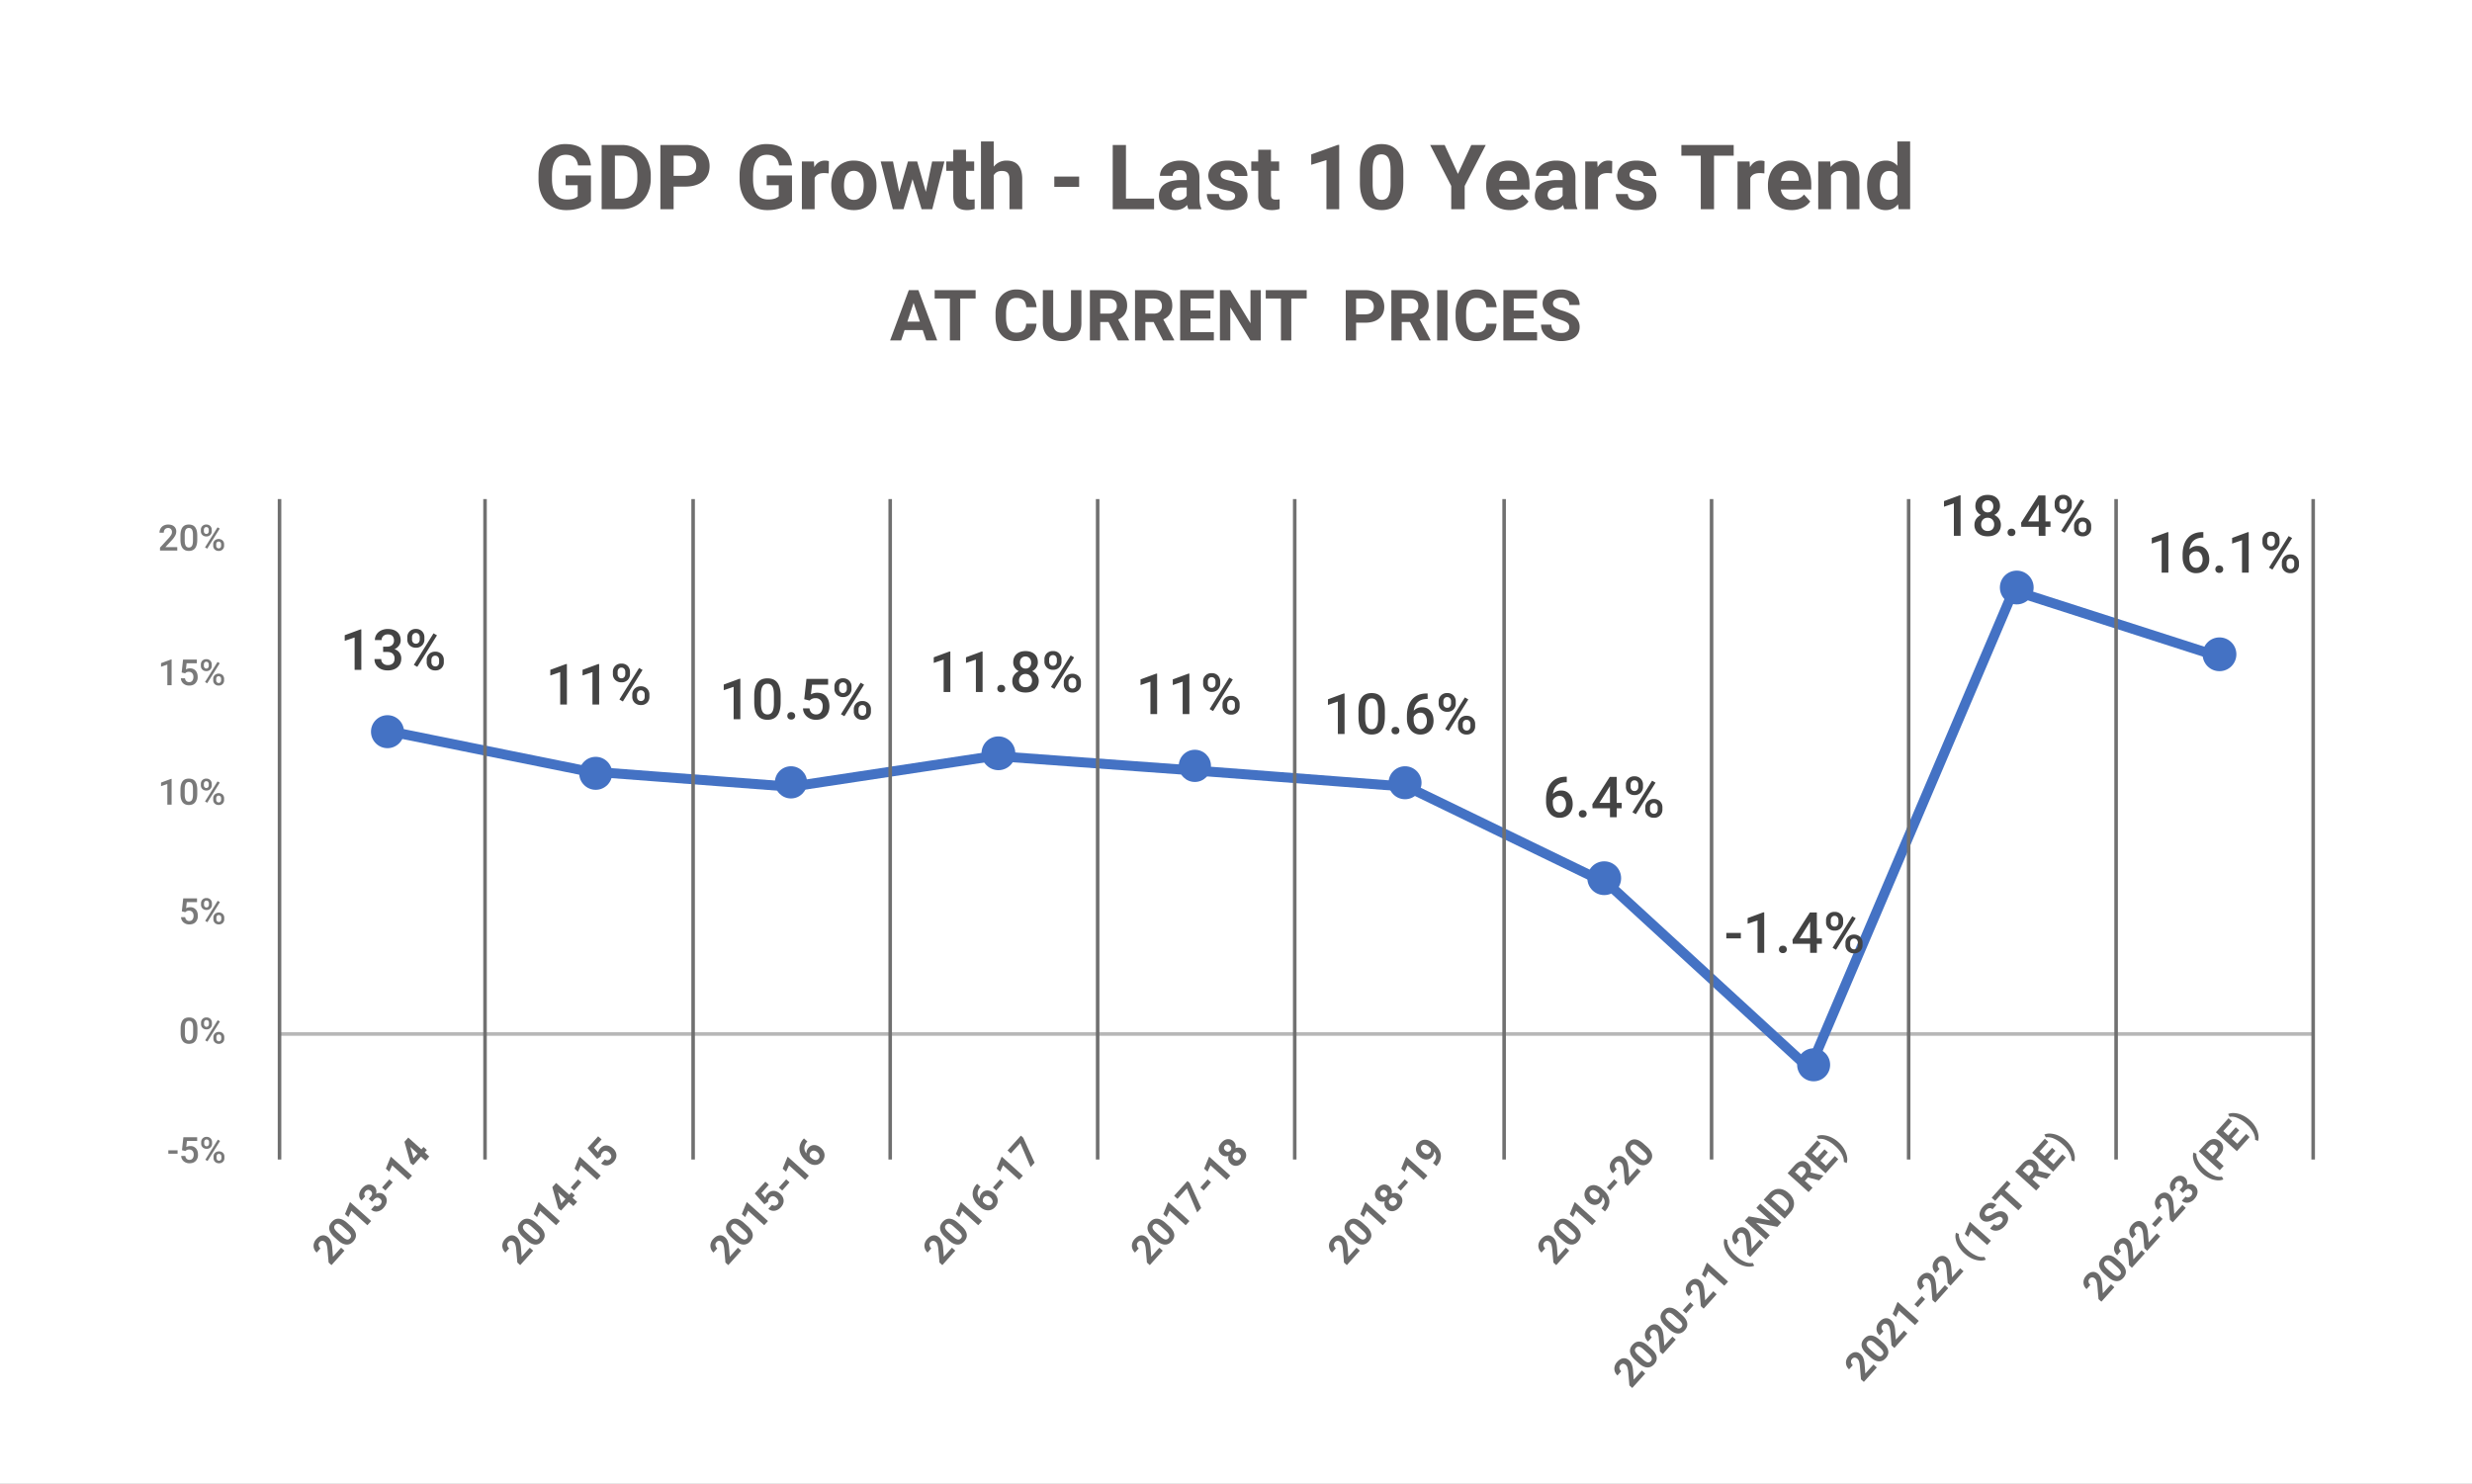 <svg xmlns="http://www.w3.org/2000/svg" xmlns:xlink="http://www.w3.org/1999/xlink" width="3478" height="2088" viewBox="0 0 3478 2088">
  <rect x="0" y="0" width="3478" height="2088" fill="#333333" stroke="none"/>
  <defs>
    <clipPath id="clip-National_Income_-_GDP_Growth_-_Last_10_Years_Trend_AT_CURRENT_PRICES">
      <rect width="3478" height="2088"/>
    </clipPath>
  </defs>
  <g id="National_Income_-_GDP_Growth_-_Last_10_Years_Trend_AT_CURRENT_PRICES" data-name="National Income - GDP Growth - Last 10 Years Trend AT CURRENT  PRICES" clip-path="url(#clip-National_Income_-_GDP_Growth_-_Last_10_Years_Trend_AT_CURRENT_PRICES)">
    <rect width="3478" height="2088" fill="#fff"/>
    <g id="Group_217" data-name="Group 217" transform="translate(-166 -96.825)">
      <path id="Path_683" data-name="Path 683" d="M2861.272,0H0" transform="translate(559.269 1551.806)" fill="none" stroke="#707070" stroke-width="5" opacity="0.5"/>
      <path id="Path_21" data-name="Path 21" d="M-1704.6,9648.291l286.036,57.742,286.036,21.657,286.036-43.31,297.711,21.652,283.117,21.657L17.453,9864.83l283.117,259.85L587.336,9451.6l291.874,93.836" transform="translate(2411.539 -8523.819)" fill="none" stroke="#4472c4" stroke-width="14"/>
      <path id="Path_122" data-name="Path 122" d="M-42.372,2.04h-9.433V-43.554L-65.721-38.81v-7.952l22.14-8.147h1.208Zm30.676-32.7h5.769A10.324,10.324,0,0,0,.991-32.924a8.065,8.065,0,0,0,2.553-6.431,8.79,8.79,0,0,0-2.124-6.3Q-.7-47.892-5.07-47.892a9.044,9.044,0,0,0-6.276,2.2A7.359,7.359,0,0,0-13.8-39.94h-9.472a14.337,14.337,0,0,1,2.319-7.952,15.582,15.582,0,0,1,6.47-5.593,21.078,21.078,0,0,1,9.3-2.007q8.5,0,13.35,4.268t4.853,11.869a12.061,12.061,0,0,1-2.436,7.192,15.278,15.278,0,0,1-6.3,5.087A13.925,13.925,0,0,1,11.4-22.049a13.767,13.767,0,0,1,2.436,8.186q0,7.64-5.243,12.161T-5.187,2.819q-8.186,0-13.409-4.366a14.377,14.377,0,0,1-5.223-11.616h9.472a7.923,7.923,0,0,0,2.514,6.081A9.534,9.534,0,0,0-5.07-4.742,9.834,9.834,0,0,0,1.869-7.081Q4.4-9.42,4.4-13.863a8.863,8.863,0,0,0-2.651-6.9Q-.9-23.179-6.122-23.179H-11.7ZM22.332-43.8a11.39,11.39,0,0,1,3.313-8.439,11.792,11.792,0,0,1,8.692-3.294,11.828,11.828,0,0,1,8.751,3.294A11.675,11.675,0,0,1,46.382-43.6V-40.8a11.312,11.312,0,0,1-3.294,8.38,11.764,11.764,0,0,1-8.673,3.274,12.137,12.137,0,0,1-8.673-3.216,11.351,11.351,0,0,1-3.411-8.673Zm6.626,2.986a6.251,6.251,0,0,0,1.5,4.358A5.077,5.077,0,0,0,34.416-34.8a4.972,4.972,0,0,0,3.9-1.661,6.535,6.535,0,0,0,1.481-4.514v-2.853a6.324,6.324,0,0,0-1.5-4.377,5.049,5.049,0,0,0-3.956-1.68,4.9,4.9,0,0,0-3.917,1.7,6.623,6.623,0,0,0-1.462,4.475ZM49.618-11.876a11.157,11.157,0,0,1,3.391-8.458,12.027,12.027,0,0,1,8.653-3.235,12.01,12.01,0,0,1,8.673,3.235A11.534,11.534,0,0,1,73.706-11.6v2.767A11.4,11.4,0,0,1,70.452-.474,11.7,11.7,0,0,1,61.74,2.819,12.042,12.042,0,0,1,52.95-.435,11.471,11.471,0,0,1,49.618-9.03Zm6.626,3a6.216,6.216,0,0,0,1.54,4.346,5.1,5.1,0,0,0,3.956,1.7A4.946,4.946,0,0,0,65.657-4.45,6.651,6.651,0,0,0,67.08-8.991v-2.923a6.16,6.16,0,0,0-1.52-4.366,5.082,5.082,0,0,0-3.9-1.637,5.066,5.066,0,0,0-3.917,1.637,6.44,6.44,0,0,0-1.5,4.522ZM36.365-2.209,31.492-5.015,59.206-49.373l4.872,2.806Z" transform="translate(716.735 1037.386)" fill="#434343"/>
      <path id="Path_123" data-name="Path 123" d="M-42.372,2.04h-9.433V-43.554L-65.721-38.81v-7.952l22.14-8.147h1.208ZM3,2.04H-6.434V-43.554L-20.349-38.81v-7.952l22.14-8.147H3ZM22.332-43.8a11.39,11.39,0,0,1,3.313-8.439,11.792,11.792,0,0,1,8.692-3.294,11.828,11.828,0,0,1,8.751,3.294A11.675,11.675,0,0,1,46.382-43.6V-40.8a11.312,11.312,0,0,1-3.294,8.38,11.764,11.764,0,0,1-8.673,3.274,12.137,12.137,0,0,1-8.673-3.216,11.351,11.351,0,0,1-3.411-8.673Zm6.626,2.986a6.251,6.251,0,0,0,1.5,4.358A5.077,5.077,0,0,0,34.416-34.8a4.972,4.972,0,0,0,3.9-1.661,6.535,6.535,0,0,0,1.481-4.514v-2.853a6.324,6.324,0,0,0-1.5-4.377,5.049,5.049,0,0,0-3.956-1.68,4.9,4.9,0,0,0-3.917,1.7,6.623,6.623,0,0,0-1.462,4.475ZM49.618-11.876a11.157,11.157,0,0,1,3.391-8.458,12.027,12.027,0,0,1,8.653-3.235,12.01,12.01,0,0,1,8.673,3.235A11.534,11.534,0,0,1,73.706-11.6v2.767A11.4,11.4,0,0,1,70.452-.474,11.7,11.7,0,0,1,61.74,2.819,12.042,12.042,0,0,1,52.95-.435,11.471,11.471,0,0,1,49.618-9.03Zm6.626,3a6.216,6.216,0,0,0,1.54,4.346,5.1,5.1,0,0,0,3.956,1.7A4.946,4.946,0,0,0,65.657-4.45,6.651,6.651,0,0,0,67.08-8.991v-2.923a6.16,6.16,0,0,0-1.52-4.366,5.082,5.082,0,0,0-3.9-1.637,5.066,5.066,0,0,0-3.917,1.637,6.44,6.44,0,0,0-1.5,4.522ZM36.365-2.209,31.492-5.015,59.206-49.373l4.872,2.806Z" transform="translate(1005.983 1086.113)" fill="#434343"/>
      <path id="Path_124" data-name="Path 124" d="M-75.007,2.04H-84.44V-43.554L-98.355-38.81v-7.952l22.14-8.147h1.208Zm56.714-23.894q0,12.239-4.58,18.456T-36.808,2.819q-9.2,0-13.857-6.061t-4.775-17.95v-9.823q0-12.239,4.58-18.359t13.974-6.12q9.316,0,13.9,5.964t4.7,17.852Zm-9.472-10.6q0-7.991-2.183-11.713a7.45,7.45,0,0,0-6.938-3.722,7.444,7.444,0,0,0-6.821,3.528q-2.183,3.528-2.3,11.012V-20.49q0,7.952,2.222,11.85a7.463,7.463,0,0,0,6.977,3.9,7.332,7.332,0,0,0,6.743-3.606q2.183-3.606,2.3-11.284ZM-3.4-7.939A5.411,5.411,0,0,1,.69-6.438,5.212,5.212,0,0,1,2.132-2.677,5.03,5.03,0,0,1,.69,1.007,5.493,5.493,0,0,1-3.4,2.469,5.509,5.509,0,0,1-7.418,1.026,4.943,4.943,0,0,1-8.9-2.677,5.212,5.212,0,0,1-7.457-6.438,5.358,5.358,0,0,1-3.4-7.939ZM14.917-26.1,18-54.713H48.478v8.186H25.87L24.311-32.963A17.522,17.522,0,0,1,33.2-35.224q8.108,0,12.61,5.184t4.5,13.954q0,8.653-4.989,13.779T31.639,2.819A19.071,19.071,0,0,1,18.717-1.6a15.994,15.994,0,0,1-5.554-11.674h9.16a10,10,0,0,0,2.962,6.334,9.011,9.011,0,0,0,6.315,2.2,8.142,8.142,0,0,0,6.8-3.118q2.436-3.118,2.436-8.5a11.893,11.893,0,0,0-2.69-8.205,9.407,9.407,0,0,0-7.406-3.021,12.321,12.321,0,0,0-4.366.682,12.365,12.365,0,0,0-3.9,2.67ZM57.365-43.8a11.39,11.39,0,0,1,3.313-8.439,11.792,11.792,0,0,1,8.692-3.294,11.828,11.828,0,0,1,8.751,3.294A11.675,11.675,0,0,1,81.415-43.6V-40.8a11.312,11.312,0,0,1-3.294,8.38,11.764,11.764,0,0,1-8.673,3.274,12.137,12.137,0,0,1-8.673-3.216,11.351,11.351,0,0,1-3.411-8.673Zm6.626,2.986a6.251,6.251,0,0,0,1.5,4.358A5.077,5.077,0,0,0,69.448-34.8a4.972,4.972,0,0,0,3.9-1.661,6.535,6.535,0,0,0,1.481-4.514v-2.853a6.324,6.324,0,0,0-1.5-4.377,5.049,5.049,0,0,0-3.956-1.68,4.9,4.9,0,0,0-3.917,1.7,6.623,6.623,0,0,0-1.462,4.475ZM84.65-11.876a11.157,11.157,0,0,1,3.391-8.458,12.027,12.027,0,0,1,8.653-3.235,12.01,12.01,0,0,1,8.673,3.235,11.534,11.534,0,0,1,3.372,8.731v2.767a11.4,11.4,0,0,1-3.255,8.361,11.7,11.7,0,0,1-8.712,3.294,12.042,12.042,0,0,1-8.79-3.255A11.47,11.47,0,0,1,84.65-9.03Zm6.626,3a6.216,6.216,0,0,0,1.54,4.346,5.1,5.1,0,0,0,3.956,1.7A4.946,4.946,0,0,0,100.69-4.45a6.651,6.651,0,0,0,1.423-4.541v-2.923a6.16,6.16,0,0,0-1.52-4.366,5.082,5.082,0,0,0-3.9-1.637,5.066,5.066,0,0,0-3.917,1.637,6.44,6.44,0,0,0-1.5,4.522ZM71.4-2.209,66.525-5.015,94.239-49.373l4.872,2.806Z" transform="translate(1282.629 1106.847)" fill="#434343"/>
      <path id="Path_125" data-name="Path 125" d="M-75.007,2.04H-84.44V-43.554L-98.355-38.81v-7.952l22.14-8.147h1.208Zm45.371,0h-9.433V-43.554L-52.984-38.81v-7.952l22.14-8.147h1.208ZM-3.4-7.939A5.411,5.411,0,0,1,.69-6.438,5.212,5.212,0,0,1,2.132-2.677,5.03,5.03,0,0,1,.69,1.007,5.493,5.493,0,0,1-3.4,2.469,5.509,5.509,0,0,1-7.418,1.026,4.943,4.943,0,0,1-8.9-2.677,5.212,5.212,0,0,1-7.457-6.438,5.358,5.358,0,0,1-3.4-7.939Zm51.53-31.807a13.193,13.193,0,0,1-2.144,7.425,14.87,14.87,0,0,1-5.847,5.126,16.2,16.2,0,0,1,6.841,5.652,14.257,14.257,0,0,1,2.4,8.108q0,7.484-5.067,11.869T30.82,2.819q-8.458,0-13.545-4.4a14.878,14.878,0,0,1-5.087-11.85,14.423,14.423,0,0,1,2.417-8.186,15.524,15.524,0,0,1,6.782-5.574A14.786,14.786,0,0,1,15.6-32.32a13.282,13.282,0,0,1-2.124-7.425q0-7.25,4.677-11.5t12.629-4.249q7.991,0,12.668,4.249T48.127-39.745ZM39.9-13.9a9.356,9.356,0,0,0-2.514-6.8A8.837,8.837,0,0,0,30.742-23.3a8.743,8.743,0,0,0-6.607,2.573A9.425,9.425,0,0,0,21.66-13.9,9.13,9.13,0,0,0,24.1-7.237,8.965,8.965,0,0,0,30.82-4.742a8.994,8.994,0,0,0,6.685-2.417A9.158,9.158,0,0,0,39.9-13.9ZM38.694-39.395a8.807,8.807,0,0,0-2.144-6.1,7.354,7.354,0,0,0-5.769-2.4,7.415,7.415,0,0,0-5.73,2.28,8.81,8.81,0,0,0-2.1,6.217,8.775,8.775,0,0,0,2.124,6.2,7.445,7.445,0,0,0,5.749,2.3,7.445,7.445,0,0,0,5.749-2.3A8.775,8.775,0,0,0,38.694-39.395Zm18.671-4.4a11.39,11.39,0,0,1,3.313-8.439,11.792,11.792,0,0,1,8.692-3.294,11.828,11.828,0,0,1,8.751,3.294A11.675,11.675,0,0,1,81.415-43.6V-40.8a11.312,11.312,0,0,1-3.294,8.38,11.764,11.764,0,0,1-8.673,3.274,12.137,12.137,0,0,1-8.673-3.216,11.351,11.351,0,0,1-3.411-8.673Zm6.626,2.986a6.251,6.251,0,0,0,1.5,4.358A5.077,5.077,0,0,0,69.448-34.8a4.972,4.972,0,0,0,3.9-1.661,6.535,6.535,0,0,0,1.481-4.514v-2.853a6.324,6.324,0,0,0-1.5-4.377,5.049,5.049,0,0,0-3.956-1.68,4.9,4.9,0,0,0-3.917,1.7,6.623,6.623,0,0,0-1.462,4.475ZM84.65-11.876a11.157,11.157,0,0,1,3.391-8.458,12.027,12.027,0,0,1,8.653-3.235,12.01,12.01,0,0,1,8.673,3.235,11.534,11.534,0,0,1,3.372,8.731v2.767a11.4,11.4,0,0,1-3.255,8.361,11.7,11.7,0,0,1-8.712,3.294,12.042,12.042,0,0,1-8.79-3.255A11.47,11.47,0,0,1,84.65-9.03Zm6.626,3a6.216,6.216,0,0,0,1.54,4.346,5.1,5.1,0,0,0,3.956,1.7A4.946,4.946,0,0,0,100.69-4.45a6.651,6.651,0,0,0,1.423-4.541v-2.923a6.16,6.16,0,0,0-1.52-4.366,5.082,5.082,0,0,0-3.9-1.637,5.066,5.066,0,0,0-3.917,1.637,6.44,6.44,0,0,0-1.5,4.522ZM71.4-2.209,66.525-5.015,94.239-49.373l4.872,2.806Z" transform="translate(1578.099 1068.488)" fill="#434343"/>
      <path id="Path_126" data-name="Path 126" d="M-42.372,2.04h-9.433V-43.554L-65.721-38.81v-7.952l22.14-8.147h1.208ZM3,2.04H-6.434V-43.554L-20.349-38.81v-7.952l22.14-8.147H3ZM22.332-43.8a11.39,11.39,0,0,1,3.313-8.439,11.792,11.792,0,0,1,8.692-3.294,11.828,11.828,0,0,1,8.751,3.294A11.675,11.675,0,0,1,46.382-43.6V-40.8a11.312,11.312,0,0,1-3.294,8.38,11.764,11.764,0,0,1-8.673,3.274,12.137,12.137,0,0,1-8.673-3.216,11.351,11.351,0,0,1-3.411-8.673Zm6.626,2.986a6.251,6.251,0,0,0,1.5,4.358A5.077,5.077,0,0,0,34.416-34.8a4.972,4.972,0,0,0,3.9-1.661,6.535,6.535,0,0,0,1.481-4.514v-2.853a6.324,6.324,0,0,0-1.5-4.377,5.049,5.049,0,0,0-3.956-1.68,4.9,4.9,0,0,0-3.917,1.7,6.623,6.623,0,0,0-1.462,4.475ZM49.618-11.876a11.157,11.157,0,0,1,3.391-8.458,12.027,12.027,0,0,1,8.653-3.235,12.01,12.01,0,0,1,8.673,3.235A11.534,11.534,0,0,1,73.706-11.6v2.767A11.4,11.4,0,0,1,70.452-.474,11.7,11.7,0,0,1,61.74,2.819,12.042,12.042,0,0,1,52.95-.435,11.471,11.471,0,0,1,49.618-9.03Zm6.626,3a6.216,6.216,0,0,0,1.54,4.346,5.1,5.1,0,0,0,3.956,1.7A4.946,4.946,0,0,0,65.657-4.45,6.651,6.651,0,0,0,67.08-8.991v-2.923a6.16,6.16,0,0,0-1.52-4.366,5.082,5.082,0,0,0-3.9-1.637,5.066,5.066,0,0,0-3.917,1.637,6.44,6.44,0,0,0-1.5,4.522ZM36.365-2.209,31.492-5.015,59.206-49.373l4.872,2.806Z" transform="translate(1836.407 1099.59)" fill="#434343"/>
      <path id="Path_127" data-name="Path 127" d="M-75.007,2.04H-84.44V-43.554L-98.355-38.81v-7.952l22.14-8.147h1.208Zm56.714-23.894q0,12.239-4.58,18.456T-36.808,2.819q-9.2,0-13.857-6.061t-4.775-17.95v-9.823q0-12.239,4.58-18.359t13.974-6.12q9.316,0,13.9,5.964t4.7,17.852Zm-9.472-10.6q0-7.991-2.183-11.713a7.45,7.45,0,0,0-6.938-3.722,7.444,7.444,0,0,0-6.821,3.528q-2.183,3.528-2.3,11.012V-20.49q0,7.952,2.222,11.85a7.463,7.463,0,0,0,6.977,3.9,7.332,7.332,0,0,0,6.743-3.606q2.183-3.606,2.3-11.284ZM-3.4-7.939A5.411,5.411,0,0,1,.69-6.438,5.212,5.212,0,0,1,2.132-2.677,5.03,5.03,0,0,1,.69,1.007,5.493,5.493,0,0,1-3.4,2.469,5.509,5.509,0,0,1-7.418,1.026,4.943,4.943,0,0,1-8.9-2.677,5.212,5.212,0,0,1-7.457-6.438,5.358,5.358,0,0,1-3.4-7.939ZM41.851-54.986v7.835H40.682q-7.952.117-12.707,4.366T22.323-30.741a15.38,15.38,0,0,1,11.655-4.794q7.523,0,11.869,5.3t4.346,13.682q0,8.653-5.087,14.013t-13.35,5.36A17.151,17.151,0,0,1,17.977-3.456Q12.7-9.732,12.7-19.905V-23.14q0-14.929,7.27-23.387t20.912-8.458ZM31.678-27.9a9.972,9.972,0,0,0-5.71,1.754,10.253,10.253,0,0,0-3.8,4.677v2.884q0,6.315,2.651,10.037a8.083,8.083,0,0,0,6.86,3.722,8,8,0,0,0,6.665-3.157,13.147,13.147,0,0,0,2.456-8.3,13.337,13.337,0,0,0-2.495-8.38A7.952,7.952,0,0,0,31.678-27.9ZM57.365-43.8a11.39,11.39,0,0,1,3.313-8.439,11.792,11.792,0,0,1,8.692-3.294,11.828,11.828,0,0,1,8.751,3.294A11.675,11.675,0,0,1,81.415-43.6V-40.8a11.312,11.312,0,0,1-3.294,8.38,11.764,11.764,0,0,1-8.673,3.274,12.137,12.137,0,0,1-8.673-3.216,11.351,11.351,0,0,1-3.411-8.673Zm6.626,2.986a6.251,6.251,0,0,0,1.5,4.358A5.077,5.077,0,0,0,69.448-34.8a4.972,4.972,0,0,0,3.9-1.661,6.535,6.535,0,0,0,1.481-4.514v-2.853a6.324,6.324,0,0,0-1.5-4.377,5.049,5.049,0,0,0-3.956-1.68,4.9,4.9,0,0,0-3.917,1.7,6.623,6.623,0,0,0-1.462,4.475ZM84.65-11.876a11.157,11.157,0,0,1,3.391-8.458,12.027,12.027,0,0,1,8.653-3.235,12.01,12.01,0,0,1,8.673,3.235,11.534,11.534,0,0,1,3.372,8.731v2.767a11.4,11.4,0,0,1-3.255,8.361,11.7,11.7,0,0,1-8.712,3.294,12.042,12.042,0,0,1-8.79-3.255A11.47,11.47,0,0,1,84.65-9.03Zm6.626,3a6.216,6.216,0,0,0,1.54,4.346,5.1,5.1,0,0,0,3.956,1.7A4.946,4.946,0,0,0,100.69-4.45a6.651,6.651,0,0,0,1.423-4.541v-2.923a6.16,6.16,0,0,0-1.52-4.366,5.082,5.082,0,0,0-3.9-1.637,5.066,5.066,0,0,0-3.917,1.637,6.44,6.44,0,0,0-1.5,4.522ZM71.4-2.209,66.525-5.015,94.239-49.373l4.872,2.806Z" transform="translate(2132.751 1127.582)" fill="#434343"/>
      <path id="Path_128" data-name="Path 128" d="M-49.235-54.986v7.835H-50.4q-7.952.117-12.707,4.366t-5.652,12.044a15.38,15.38,0,0,1,11.655-4.794q7.523,0,11.869,5.3t4.346,13.682q0,8.653-5.087,14.013t-13.35,5.36A17.151,17.151,0,0,1-73.109-3.456q-5.282-6.276-5.282-16.449V-23.14q0-14.929,7.27-23.387t20.912-8.458ZM-59.408-27.9a9.972,9.972,0,0,0-5.71,1.754,10.252,10.252,0,0,0-3.8,4.677v2.884q0,6.315,2.651,10.037a8.083,8.083,0,0,0,6.86,3.722,8,8,0,0,0,6.665-3.157,13.147,13.147,0,0,0,2.456-8.3,13.337,13.337,0,0,0-2.495-8.38A7.952,7.952,0,0,0-59.408-27.9ZM-26.822-7.939a5.411,5.411,0,0,1,4.093,1.5,5.212,5.212,0,0,1,1.442,3.761,5.03,5.03,0,0,1-1.442,3.683,5.493,5.493,0,0,1-4.093,1.462,5.509,5.509,0,0,1-4.015-1.442,4.943,4.943,0,0,1-1.481-3.7,5.212,5.212,0,0,1,1.442-3.761A5.358,5.358,0,0,1-26.822-7.939ZM21-18.19H28.06v7.6H21V2.04H11.533V-10.589H-12.985l-.273-5.769L11.221-54.713H21Zm-24.323,0H11.533v-23.7l-.7,1.247ZM33.946-43.8a11.39,11.39,0,0,1,3.313-8.439,11.792,11.792,0,0,1,8.692-3.294A11.828,11.828,0,0,1,54.7-52.238,11.675,11.675,0,0,1,58-43.6V-40.8a11.312,11.312,0,0,1-3.294,8.38,11.764,11.764,0,0,1-8.673,3.274,12.137,12.137,0,0,1-8.673-3.216,11.351,11.351,0,0,1-3.411-8.673Zm6.626,2.986a6.251,6.251,0,0,0,1.5,4.358A5.077,5.077,0,0,0,46.029-34.8a4.972,4.972,0,0,0,3.9-1.661,6.535,6.535,0,0,0,1.481-4.514v-2.853a6.324,6.324,0,0,0-1.5-4.377,5.049,5.049,0,0,0-3.956-1.68,4.9,4.9,0,0,0-3.917,1.7,6.623,6.623,0,0,0-1.462,4.475ZM61.231-11.876a11.157,11.157,0,0,1,3.391-8.458,12.027,12.027,0,0,1,8.653-3.235,12.01,12.01,0,0,1,8.673,3.235A11.534,11.534,0,0,1,85.32-11.6v2.767A11.4,11.4,0,0,1,82.065-.474a11.7,11.7,0,0,1-8.712,3.294,12.042,12.042,0,0,1-8.79-3.255A11.471,11.471,0,0,1,61.231-9.03Zm6.626,3A6.216,6.216,0,0,0,69.4-4.528a5.1,5.1,0,0,0,3.956,1.7A4.946,4.946,0,0,0,77.271-4.45a6.651,6.651,0,0,0,1.423-4.541v-2.923a6.16,6.16,0,0,0-1.52-4.366,5.082,5.082,0,0,0-3.9-1.637,5.066,5.066,0,0,0-3.917,1.637,6.44,6.44,0,0,0-1.5,4.522ZM47.978-2.209,43.106-5.015,70.82-49.373l4.872,2.806Z" transform="translate(2419.624 1244.733)" fill="#434343"/>
      <path id="Path_129" data-name="Path 129" d="M-72.29-18.268H-92.753v-7.64H-72.29ZM-39.43,2.04h-9.433V-43.554L-62.779-38.81v-7.952l22.14-8.147h1.208ZM-13.2-7.939A5.411,5.411,0,0,1-9.1-6.438,5.212,5.212,0,0,1-7.663-2.677,5.03,5.03,0,0,1-9.1,1.007,5.493,5.493,0,0,1-13.2,2.469a5.509,5.509,0,0,1-4.015-1.442,4.943,4.943,0,0,1-1.481-3.7,5.212,5.212,0,0,1,1.442-3.761A5.358,5.358,0,0,1-13.2-7.939ZM34.629-18.19h7.055v7.6H34.629V2.04H25.157V-10.589H.64L.367-16.358,24.846-54.713h9.784Zm-24.323,0H25.157v-23.7l-.7,1.247ZM47.57-43.8a11.39,11.39,0,0,1,3.313-8.439,11.792,11.792,0,0,1,8.692-3.294,11.828,11.828,0,0,1,8.751,3.294A11.675,11.675,0,0,1,71.62-43.6V-40.8a11.312,11.312,0,0,1-3.294,8.38,11.764,11.764,0,0,1-8.673,3.274,12.137,12.137,0,0,1-8.673-3.216,11.351,11.351,0,0,1-3.411-8.673ZM54.2-40.814a6.251,6.251,0,0,0,1.5,4.358A5.077,5.077,0,0,0,59.654-34.8a4.972,4.972,0,0,0,3.9-1.661,6.535,6.535,0,0,0,1.481-4.514v-2.853a6.324,6.324,0,0,0-1.5-4.377,5.049,5.049,0,0,0-3.956-1.68,4.9,4.9,0,0,0-3.917,1.7A6.623,6.623,0,0,0,54.2-43.705ZM74.855-11.876a11.157,11.157,0,0,1,3.391-8.458A12.027,12.027,0,0,1,86.9-23.569a12.01,12.01,0,0,1,8.673,3.235A11.534,11.534,0,0,1,98.944-11.6v2.767A11.4,11.4,0,0,1,95.689-.474a11.7,11.7,0,0,1-8.712,3.294,12.042,12.042,0,0,1-8.79-3.255A11.471,11.471,0,0,1,74.855-9.03Zm6.626,3a6.216,6.216,0,0,0,1.54,4.346,5.1,5.1,0,0,0,3.956,1.7A4.946,4.946,0,0,0,90.9-4.45a6.651,6.651,0,0,0,1.423-4.541v-2.923A6.16,6.16,0,0,0,90.8-16.28a5.082,5.082,0,0,0-3.9-1.637,5.066,5.066,0,0,0-3.917,1.637,6.44,6.44,0,0,0-1.5,4.522ZM61.6-2.209,56.73-5.015,84.444-49.373l4.872,2.806Z" transform="translate(2687.61 1435.492)" fill="#434343"/>
      <path id="Path_130" data-name="Path 130" d="M-75.007,2.04H-84.44V-43.554L-98.355-38.81v-7.952l22.14-8.147h1.208ZM-19.54-39.745a13.193,13.193,0,0,1-2.144,7.425,14.87,14.87,0,0,1-5.847,5.126,16.2,16.2,0,0,1,6.841,5.652,14.257,14.257,0,0,1,2.4,8.108q0,7.484-5.067,11.869T-36.847,2.819q-8.458,0-13.545-4.4a14.878,14.878,0,0,1-5.087-11.85,14.423,14.423,0,0,1,2.417-8.186,15.524,15.524,0,0,1,6.782-5.574,14.786,14.786,0,0,1-5.788-5.126,13.282,13.282,0,0,1-2.124-7.425q0-7.25,4.677-11.5t12.629-4.249q7.991,0,12.668,4.249T-19.54-39.745ZM-27.765-13.9a9.356,9.356,0,0,0-2.514-6.8A8.837,8.837,0,0,0-36.925-23.3a8.743,8.743,0,0,0-6.607,2.573A9.425,9.425,0,0,0-46.007-13.9a9.13,9.13,0,0,0,2.436,6.665,8.965,8.965,0,0,0,6.724,2.495,8.994,8.994,0,0,0,6.685-2.417A9.158,9.158,0,0,0-27.765-13.9Zm-1.208-25.492a8.807,8.807,0,0,0-2.144-6.1,7.354,7.354,0,0,0-5.769-2.4,7.415,7.415,0,0,0-5.73,2.28,8.81,8.81,0,0,0-2.1,6.217A8.775,8.775,0,0,0-42.6-33.2a7.445,7.445,0,0,0,5.749,2.3A7.445,7.445,0,0,0-31.1-33.2,8.775,8.775,0,0,0-28.973-39.395ZM-3.4-7.939A5.411,5.411,0,0,1,.69-6.438,5.212,5.212,0,0,1,2.132-2.677,5.03,5.03,0,0,1,.69,1.007,5.493,5.493,0,0,1-3.4,2.469,5.509,5.509,0,0,1-7.418,1.026,4.943,4.943,0,0,1-8.9-2.677,5.212,5.212,0,0,1-7.457-6.438,5.358,5.358,0,0,1-3.4-7.939ZM44.424-18.19h7.055v7.6H44.424V2.04H34.952V-10.589H10.434l-.273-5.769L34.64-54.713h9.784Zm-24.323,0H34.952v-23.7l-.7,1.247ZM57.365-43.8a11.39,11.39,0,0,1,3.313-8.439,11.792,11.792,0,0,1,8.692-3.294,11.828,11.828,0,0,1,8.751,3.294A11.675,11.675,0,0,1,81.415-43.6V-40.8a11.312,11.312,0,0,1-3.294,8.38,11.764,11.764,0,0,1-8.673,3.274,12.137,12.137,0,0,1-8.673-3.216,11.351,11.351,0,0,1-3.411-8.673Zm6.626,2.986a6.251,6.251,0,0,0,1.5,4.358A5.077,5.077,0,0,0,69.448-34.8a4.972,4.972,0,0,0,3.9-1.661,6.535,6.535,0,0,0,1.481-4.514v-2.853a6.324,6.324,0,0,0-1.5-4.377,5.049,5.049,0,0,0-3.956-1.68,4.9,4.9,0,0,0-3.917,1.7,6.623,6.623,0,0,0-1.462,4.475ZM84.65-11.876a11.157,11.157,0,0,1,3.391-8.458,12.027,12.027,0,0,1,8.653-3.235,12.01,12.01,0,0,1,8.673,3.235,11.534,11.534,0,0,1,3.372,8.731v2.767a11.4,11.4,0,0,1-3.255,8.361,11.7,11.7,0,0,1-8.712,3.294,12.042,12.042,0,0,1-8.79-3.255A11.47,11.47,0,0,1,84.65-9.03Zm6.626,3a6.216,6.216,0,0,0,1.54,4.346,5.1,5.1,0,0,0,3.956,1.7A4.946,4.946,0,0,0,100.69-4.45a6.651,6.651,0,0,0,1.423-4.541v-2.923a6.16,6.16,0,0,0-1.52-4.366,5.082,5.082,0,0,0-3.9-1.637,5.066,5.066,0,0,0-3.917,1.637,6.44,6.44,0,0,0-1.5,4.522ZM71.4-2.209,66.525-5.015,94.239-49.373l4.872,2.806Z" transform="translate(2999.461 848.7)" fill="#434343"/>
      <path id="Path_131" data-name="Path 131" d="M-75.007,2.04H-84.44V-43.554L-98.355-38.81v-7.952l22.14-8.147h1.208Zm49.191-57.026v7.835h-1.169q-7.952.117-12.707,4.366t-5.652,12.044A15.38,15.38,0,0,1-33.69-35.536q7.523,0,11.869,5.3t4.346,13.682q0,8.653-5.087,14.013t-13.35,5.36A17.151,17.151,0,0,1-49.69-3.456q-5.282-6.276-5.282-16.449V-23.14q0-14.929,7.27-23.387t20.912-8.458ZM-35.989-27.9a9.972,9.972,0,0,0-5.71,1.754,10.253,10.253,0,0,0-3.8,4.677v2.884q0,6.315,2.651,10.037a8.083,8.083,0,0,0,6.86,3.722,8,8,0,0,0,6.665-3.157,13.147,13.147,0,0,0,2.456-8.3,13.337,13.337,0,0,0-2.495-8.38A7.952,7.952,0,0,0-35.989-27.9ZM-3.4-7.939A5.411,5.411,0,0,1,.69-6.438,5.212,5.212,0,0,1,2.132-2.677,5.03,5.03,0,0,1,.69,1.007,5.493,5.493,0,0,1-3.4,2.469,5.509,5.509,0,0,1-7.418,1.026,4.943,4.943,0,0,1-8.9-2.677,5.212,5.212,0,0,1-7.457-6.438,5.358,5.358,0,0,1-3.4-7.939ZM38.031,2.04H28.6V-43.554L14.683-38.81v-7.952l22.14-8.147h1.208ZM57.365-43.8a11.39,11.39,0,0,1,3.313-8.439,11.792,11.792,0,0,1,8.692-3.294,11.828,11.828,0,0,1,8.751,3.294A11.675,11.675,0,0,1,81.415-43.6V-40.8a11.312,11.312,0,0,1-3.294,8.38,11.764,11.764,0,0,1-8.673,3.274,12.137,12.137,0,0,1-8.673-3.216,11.351,11.351,0,0,1-3.411-8.673Zm6.626,2.986a6.251,6.251,0,0,0,1.5,4.358A5.077,5.077,0,0,0,69.448-34.8a4.972,4.972,0,0,0,3.9-1.661,6.535,6.535,0,0,0,1.481-4.514v-2.853a6.324,6.324,0,0,0-1.5-4.377,5.049,5.049,0,0,0-3.956-1.68,4.9,4.9,0,0,0-3.917,1.7,6.623,6.623,0,0,0-1.462,4.475ZM84.65-11.876a11.157,11.157,0,0,1,3.391-8.458,12.027,12.027,0,0,1,8.653-3.235,12.01,12.01,0,0,1,8.673,3.235,11.534,11.534,0,0,1,3.372,8.731v2.767a11.4,11.4,0,0,1-3.255,8.361,11.7,11.7,0,0,1-8.712,3.294,12.042,12.042,0,0,1-8.79-3.255A11.47,11.47,0,0,1,84.65-9.03Zm6.626,3a6.216,6.216,0,0,0,1.54,4.346,5.1,5.1,0,0,0,3.956,1.7A4.946,4.946,0,0,0,100.69-4.45a6.651,6.651,0,0,0,1.423-4.541v-2.923a6.16,6.16,0,0,0-1.52-4.366,5.082,5.082,0,0,0-3.9-1.637,5.066,5.066,0,0,0-3.917,1.637,6.44,6.44,0,0,0-1.5,4.522ZM71.4-2.209,66.525-5.015,94.239-49.373l4.872,2.806Z" transform="translate(3291.82 900.537)" fill="#434343"/>
      <line id="Line_36" data-name="Line 36" y2="929.318" transform="translate(559.269 799.098)" fill="none" stroke="#707070" stroke-width="5"/>
      <line id="Line_37" data-name="Line 37" y2="929.318" transform="translate(848.406 799.098)" fill="none" stroke="#707070" stroke-width="5"/>
      <line id="Line_38" data-name="Line 38" y2="929.318" transform="translate(1141.192 799.098)" fill="none" stroke="#707070" stroke-width="5"/>
      <line id="Line_39" data-name="Line 39" y2="929.318" transform="translate(1418.471 799.098)" fill="none" stroke="#707070" stroke-width="5"/>
      <line id="Line_40" data-name="Line 40" y2="929.318" transform="translate(1710.344 799.098)" fill="none" stroke="#707070" stroke-width="5"/>
      <line id="Line_41" data-name="Line 41" y2="929.318" transform="translate(1987.624 799.098)" fill="none" stroke="#707070" stroke-width="5"/>
      <line id="Line_42" data-name="Line 42" y2="929.318" transform="translate(2282.234 799.098)" fill="none" stroke="#707070" stroke-width="5"/>
      <line id="Line_43" data-name="Line 43" y2="929.318" transform="translate(2574.108 799.098)" fill="none" stroke="#707070" stroke-width="5"/>
      <line id="Line_44" data-name="Line 44" y2="929.318" transform="translate(2851.388 799.098)" fill="none" stroke="#707070" stroke-width="5"/>
      <line id="Line_45" data-name="Line 45" y2="929.318" transform="translate(3143.261 799.098)" fill="none" stroke="#707070" stroke-width="5"/>
      <line id="Line_46" data-name="Line 46" y2="929.318" transform="translate(3420.541 799.098)" fill="none" stroke="#707070" stroke-width="5"/>
      <circle id="Ellipse_50" data-name="Ellipse 50" cx="23.216" cy="23.216" r="23.216" transform="translate(687.963 1103.184)" fill="#4472c4"/>
      <circle id="Ellipse_50-2" data-name="Ellipse 50" cx="23.216" cy="23.216" r="23.216" transform="translate(980.928 1161.777)" fill="#4472c4"/>
      <circle id="Ellipse_50-3" data-name="Ellipse 50" cx="22.663" cy="22.663" r="22.663" transform="translate(1256.206 1175.043)" fill="#4472c4"/>
      <circle id="Ellipse_50-4" data-name="Ellipse 50" cx="23.769" cy="23.769" r="23.769" transform="translate(1546.96 1133.033)" fill="#4472c4"/>
      <circle id="Ellipse_50-5" data-name="Ellipse 50" cx="22.663" cy="22.663" r="22.663" transform="translate(1824.448 1151.827)" fill="#4472c4"/>
      <circle id="Ellipse_50-6" data-name="Ellipse 50" cx="23.216" cy="23.216" r="23.216" transform="translate(2119.625 1175.043)" fill="#4472c4"/>
      <circle id="Ellipse_50-7" data-name="Ellipse 50" cx="23.769" cy="23.769" r="23.769" transform="translate(2399.324 1308.813)" fill="#4472c4"/>
      <circle id="Ellipse_50-8" data-name="Ellipse 50" cx="23.216" cy="23.216" r="23.216" transform="translate(2694.501 1571.929)" fill="#4472c4"/>
      <circle id="Ellipse_50-9" data-name="Ellipse 50" cx="23.769" cy="23.769" r="23.769" transform="translate(2979.728 899.766)" fill="#4472c4"/>
      <circle id="Ellipse_50-10" data-name="Ellipse 50" cx="23.769" cy="23.769" r="23.769" transform="translate(3264.955 993.736)" fill="#4472c4"/>
      <path id="Path_134" data-name="Path 134" d="M28.074,40.348H.793V34.935L13.668,21.213a31.762,31.762,0,0,0,3.923-5.057,8.125,8.125,0,0,0,1.271-4.1,6.08,6.08,0,0,0-1.339-4.169A4.835,4.835,0,0,0,13.7,6.369,5.215,5.215,0,0,0,9.472,8.214a7.309,7.309,0,0,0-1.544,4.852H0A13.048,13.048,0,0,1,1.736,6.424,12.234,12.234,0,0,1,6.643,1.708,14.914,14.914,0,0,1,13.832,0q6.151,0,9.554,2.952t3.4,8.337A13.382,13.382,0,0,1,25.258,17.3a33.42,33.42,0,0,1-5.248,7.135l-9.048,9.54H28.074ZM59.7,23.891q0,8.255-3.417,12.629t-10,4.374q-6.506,0-9.95-4.292T32.8,24.3V16.976q0-8.337,3.458-12.656T46.225,0q6.506,0,9.95,4.278T59.7,16.565Zm-7.9-8.055q0-4.953-1.353-7.21a4.573,4.573,0,0,0-4.223-2.257,4.492,4.492,0,0,0-4.114,2.148q-1.326,2.148-1.408,6.717v9.686q0,4.87,1.326,7.237a4.512,4.512,0,0,0,4.251,2.367,4.437,4.437,0,0,0,4.182-2.271q1.285-2.271,1.339-6.95Zm32.42,24.511h-7.9V9.9L66.891,12.82V6.4L83.374.492h.847ZM98.327,20.775l2.3-20.228h22.306V7.135H107.1l-.984,8.556a12.525,12.525,0,0,1,5.987-1.5q5.686,0,8.911,3.526t3.226,9.868a14.43,14.43,0,0,1-1.626,6.9,11.48,11.48,0,0,1-4.661,4.729,14.55,14.55,0,0,1-7.162,1.681,15.451,15.451,0,0,1-6.7-1.462,11.879,11.879,0,0,1-4.879-4.114,11.212,11.212,0,0,1-1.9-6.041h7.818a5.84,5.84,0,0,0,1.736,3.868,5.5,5.5,0,0,0,3.9,1.38,4.857,4.857,0,0,0,4.128-1.927,8.928,8.928,0,0,0,1.449-5.453,7.382,7.382,0,0,0-1.667-5.194,6.119,6.119,0,0,0-4.729-1.8,6.838,6.838,0,0,0-4.565,1.476l-.765.711Zm46.635,5.713h-15.39V20.119h15.39Zm25.2,13.859h-7.9V9.9l-9.431,2.925V6.4l16.483-5.9h.847ZM204.526.137V6.643h-.765a13.421,13.421,0,0,0-8.624,2.788,11.329,11.329,0,0,0-3.923,7.517,10.76,10.76,0,0,1,8.009-3.226,10.138,10.138,0,0,1,8.255,3.718q3.062,3.718,3.062,9.786a14.659,14.659,0,0,1-1.681,7.025,12.057,12.057,0,0,1-4.756,4.893,13.818,13.818,0,0,1-6.957,1.749,12.906,12.906,0,0,1-10.155-4.374q-3.868-4.374-3.868-11.672V22.005a25.55,25.55,0,0,1,2.447-11.44,17.939,17.939,0,0,1,7.025-7.681A20.586,20.586,0,0,1,203.214.137Zm-7.709,19.955a6.312,6.312,0,0,0-3.472,1,6,6,0,0,0-2.3,2.633v2.4a10.637,10.637,0,0,0,1.558,6.18,5.035,5.035,0,0,0,4.374,2.224A4.98,4.98,0,0,0,201.1,32.52a8.179,8.179,0,0,0,1.572-5.2,8.163,8.163,0,0,0-1.585-5.239A5.168,5.168,0,0,0,196.818,20.092Z" transform="translate(1160.163 1850.598) rotate(-48)" fill="#6b6b6b"/>
      <path id="Path_133" data-name="Path 133" d="M28.074,40.348H.793V34.935L13.668,21.213a31.762,31.762,0,0,0,3.923-5.057,8.125,8.125,0,0,0,1.271-4.1,6.08,6.08,0,0,0-1.339-4.169A4.835,4.835,0,0,0,13.7,6.369,5.215,5.215,0,0,0,9.472,8.214a7.309,7.309,0,0,0-1.544,4.852H0A13.048,13.048,0,0,1,1.736,6.424,12.234,12.234,0,0,1,6.643,1.708,14.914,14.914,0,0,1,13.832,0q6.151,0,9.554,2.952t3.4,8.337A13.382,13.382,0,0,1,25.258,17.3a33.42,33.42,0,0,1-5.248,7.135l-9.048,9.54H28.074ZM59.7,23.891q0,8.255-3.417,12.629t-10,4.374q-6.506,0-9.95-4.292T32.8,24.3V16.976q0-8.337,3.458-12.656T46.225,0q6.506,0,9.95,4.278T59.7,16.565Zm-7.9-8.055q0-4.953-1.353-7.21a4.573,4.573,0,0,0-4.223-2.257,4.492,4.492,0,0,0-4.114,2.148q-1.326,2.148-1.408,6.717v9.686q0,4.87,1.326,7.237a4.512,4.512,0,0,0,4.251,2.367,4.437,4.437,0,0,0,4.182-2.271q1.285-2.271,1.339-6.95Zm32.42,24.511h-7.9V9.9L66.891,12.82V6.4L83.374.492h.847Zm36.3-14.98h4.51v6.369h-4.51v8.611h-7.9V31.737H96.3l-.355-4.975L112.541.547h7.982Zm-16.7,0h8.8V11.317l-.519.9Zm41.14,1.121h-15.39V20.119h15.39Zm25.2,13.859h-7.9V9.9l-9.431,2.925V6.4l16.483-5.9h.847ZM184.27,20.775l2.3-20.228h22.306V7.135H193.045l-.984,8.556a12.525,12.525,0,0,1,5.987-1.5q5.686,0,8.911,3.526t3.226,9.868a14.43,14.43,0,0,1-1.626,6.9,11.48,11.48,0,0,1-4.661,4.729,14.55,14.55,0,0,1-7.162,1.681,15.451,15.451,0,0,1-6.7-1.462,11.879,11.879,0,0,1-4.879-4.114,11.212,11.212,0,0,1-1.9-6.041h7.818a5.84,5.84,0,0,0,1.736,3.868,5.5,5.5,0,0,0,3.9,1.38,4.857,4.857,0,0,0,4.128-1.927,8.928,8.928,0,0,0,1.449-5.453,7.382,7.382,0,0,0-1.667-5.194,6.119,6.119,0,0,0-4.729-1.8,6.838,6.838,0,0,0-4.565,1.476l-.765.711Z" transform="translate(867.377 1850.598) rotate(-48)" fill="#6b6b6b"/>
      <path id="Path_132" data-name="Path 132" d="M28.074,40.348H.793V34.935L13.668,21.213a31.762,31.762,0,0,0,3.923-5.057,8.125,8.125,0,0,0,1.271-4.1,6.08,6.08,0,0,0-1.339-4.169A4.835,4.835,0,0,0,13.7,6.369,5.215,5.215,0,0,0,9.472,8.214a7.309,7.309,0,0,0-1.544,4.852H0A13.048,13.048,0,0,1,1.736,6.424,12.234,12.234,0,0,1,6.643,1.708,14.914,14.914,0,0,1,13.832,0q6.151,0,9.554,2.952t3.4,8.337A13.382,13.382,0,0,1,25.258,17.3a33.42,33.42,0,0,1-5.248,7.135l-9.048,9.54H28.074ZM59.7,23.891q0,8.255-3.417,12.629t-10,4.374q-6.506,0-9.95-4.292T32.8,24.3V16.976q0-8.337,3.458-12.656T46.225,0q6.506,0,9.95,4.278T59.7,16.565Zm-7.9-8.055q0-4.953-1.353-7.21a4.573,4.573,0,0,0-4.223-2.257,4.492,4.492,0,0,0-4.114,2.148q-1.326,2.148-1.408,6.717v9.686q0,4.87,1.326,7.237a4.512,4.512,0,0,0,4.251,2.367,4.437,4.437,0,0,0,4.182-2.271q1.285-2.271,1.339-6.95Zm32.42,24.511h-7.9V9.9L66.891,12.82V6.4L83.374.492h.847Zm20.967-23.4h4.21a5.932,5.932,0,0,0,4.456-1.5,5.509,5.509,0,0,0,1.449-3.991,4.871,4.871,0,0,0-1.435-3.745,5.562,5.562,0,0,0-3.95-1.339,5.83,5.83,0,0,0-3.8,1.244,3.977,3.977,0,0,0-1.531,3.239h-7.9a9.716,9.716,0,0,1,1.681-5.59,11.2,11.2,0,0,1,4.7-3.868A15.692,15.692,0,0,1,109.726,0q6.315,0,9.9,3.021a10.306,10.306,0,0,1,3.581,8.324,8.375,8.375,0,0,1-1.667,5.03,10.834,10.834,0,0,1-4.374,3.526,9.889,9.889,0,0,1,5.016,3.608,9.788,9.788,0,0,1,1.654,5.686,10.477,10.477,0,0,1-3.868,8.5q-3.868,3.2-10.237,3.2a14.746,14.746,0,0,1-9.745-3.144,10.267,10.267,0,0,1-3.786-8.31h7.9a4.577,4.577,0,0,0,1.681,3.663,7.013,7.013,0,0,0,8.556-.068,5.143,5.143,0,0,0,1.6-3.95q0-5.959-6.561-5.959h-4.182Zm39.774,9.54h-15.39V20.119h15.39Zm25.2,13.859h-7.9V9.9l-9.431,2.925V6.4l16.483-5.9h.847Zm36.3-14.98h4.51v6.369h-4.51v8.611h-7.9V31.737H182.248l-.355-4.975L198.485.547h7.982Zm-16.7,0h8.8V11.317l-.519.9Z" transform="translate(601.858 1850.598) rotate(-48)" fill="#6b6b6b"/>
      <path id="Path_142" data-name="Path 142" d="M24.978,36.637H.695V32.494l12.03-13.122a29.958,29.958,0,0,0,3.708-4.849,7.857,7.857,0,0,0,1.1-3.907,5.936,5.936,0,0,0-1.451-4.167,5.033,5.033,0,0,0-3.907-1.587A5.8,5.8,0,0,0,7.64,6.648a7.023,7.023,0,0,0-1.612,4.887H0A11.813,11.813,0,0,1,1.5,5.593,10.334,10.334,0,0,1,5.792,1.488,13.658,13.658,0,0,1,12.229.025q5.259,0,8.3,2.642a9.17,9.17,0,0,1,3.039,7.3,12.4,12.4,0,0,1-1.525,5.668,32.229,32.229,0,0,1-5,6.734L8.21,31.824H24.978ZM53.107,21.431q0,7.789-2.915,11.745t-8.868,3.956q-5.854,0-8.818-3.857T29.468,21.853V15.6q0-7.789,2.915-11.683T41.275.025q5.928,0,8.843,3.8T53.107,15.18Zm-6.028-6.747q0-5.085-1.389-7.454a4.741,4.741,0,0,0-4.415-2.369,4.737,4.737,0,0,0-4.341,2.245q-1.389,2.245-1.463,7.007V22.3q0,5.06,1.414,7.541a4.749,4.749,0,0,0,4.44,2.48,4.666,4.666,0,0,0,4.291-2.294Q47,27.732,47.079,22.845ZM58.192,7.466A7.248,7.248,0,0,1,60.3,2.1,7.5,7.5,0,0,1,65.832,0,7.527,7.527,0,0,1,71.4,2.1,7.43,7.43,0,0,1,73.5,7.59V9.376a7.2,7.2,0,0,1-2.1,5.333,7.486,7.486,0,0,1-5.519,2.084,7.724,7.724,0,0,1-5.519-2.046,7.223,7.223,0,0,1-2.17-5.519Zm4.217,1.9a3.978,3.978,0,0,0,.955,2.773A3.231,3.231,0,0,0,65.881,13.2a3.164,3.164,0,0,0,2.48-1.057A4.159,4.159,0,0,0,69.3,9.267V7.451a4.024,4.024,0,0,0-.955-2.785A3.213,3.213,0,0,0,65.832,3.6a3.121,3.121,0,0,0-2.493,1.082,4.215,4.215,0,0,0-.93,2.847ZM75.555,27.781A7.1,7.1,0,0,1,77.713,22.4a8.41,8.41,0,0,1,11.026,0,7.34,7.34,0,0,1,2.146,5.556v1.761a7.255,7.255,0,0,1-2.071,5.321,7.443,7.443,0,0,1-5.544,2.1,7.663,7.663,0,0,1-5.593-2.071,7.3,7.3,0,0,1-2.121-5.469Zm4.217,1.91a3.956,3.956,0,0,0,.98,2.766,3.247,3.247,0,0,0,2.518,1.079,3.148,3.148,0,0,0,2.493-1.029,4.232,4.232,0,0,0,.905-2.89v-1.86a3.92,3.92,0,0,0-.967-2.778,3.489,3.489,0,0,0-4.973,0,4.1,4.1,0,0,0-.955,2.877Zm-12.65,4.242-3.1-1.786L81.657,3.919l3.1,1.786Z" transform="translate(390.423 834.911)" fill="#797979"/>
      <path id="Path_143" data-name="Path 143" d="M14.858,36.637h-6V7.622L0,10.641V5.581L14.089.4h.769ZM29.021,18.728,30.981.521h19.4V5.73H35.992L35,14.362a11.151,11.151,0,0,1,5.655-1.439,10.061,10.061,0,0,1,8.024,3.3q2.865,3.3,2.865,8.88a12.033,12.033,0,0,1-3.175,8.768q-3.175,3.262-8.706,3.262a12.136,12.136,0,0,1-8.223-2.815,10.178,10.178,0,0,1-3.535-7.429h5.829a6.366,6.366,0,0,0,1.885,4.031,5.734,5.734,0,0,0,4.018,1.4,5.181,5.181,0,0,0,4.328-1.984,8.565,8.565,0,0,0,1.55-5.407,7.568,7.568,0,0,0-1.712-5.221,5.986,5.986,0,0,0-4.713-1.922,7.841,7.841,0,0,0-2.778.434,7.868,7.868,0,0,0-2.48,1.7ZM56.034,7.466A7.248,7.248,0,0,1,58.142,2.1,7.5,7.5,0,0,1,63.674,0a7.527,7.527,0,0,1,5.569,2.1,7.43,7.43,0,0,1,2.1,5.494V9.376a7.2,7.2,0,0,1-2.1,5.333,7.486,7.486,0,0,1-5.519,2.084A7.724,7.724,0,0,1,58.2,14.746a7.223,7.223,0,0,1-2.17-5.519Zm4.217,1.9a3.978,3.978,0,0,0,.955,2.773A3.231,3.231,0,0,0,63.723,13.2a3.164,3.164,0,0,0,2.48-1.057,4.159,4.159,0,0,0,.943-2.872V7.451a4.024,4.024,0,0,0-.955-2.785A3.213,3.213,0,0,0,63.674,3.6a3.121,3.121,0,0,0-2.493,1.082,4.215,4.215,0,0,0-.93,2.847ZM73.4,27.781A7.1,7.1,0,0,1,75.555,22.4a8.41,8.41,0,0,1,11.026,0,7.34,7.34,0,0,1,2.146,5.556v1.761a7.255,7.255,0,0,1-2.071,5.321,7.443,7.443,0,0,1-5.544,2.1,7.663,7.663,0,0,1-5.593-2.071A7.3,7.3,0,0,1,73.4,29.592Zm4.217,1.91a3.956,3.956,0,0,0,.98,2.766,3.247,3.247,0,0,0,2.518,1.079A3.148,3.148,0,0,0,83.6,32.507a4.232,4.232,0,0,0,.905-2.89v-1.86a3.92,3.92,0,0,0-.967-2.778,3.489,3.489,0,0,0-4.973,0,4.1,4.1,0,0,0-.955,2.877Zm-12.65,4.242-3.1-1.786L79.5,3.919l3.1,1.786Z" transform="translate(392.58 1024.384)" fill="#797979"/>
      <path id="Path_144" data-name="Path 144" d="M14.858,36.637h-6V7.622L0,10.641V5.581L14.089.4h.769ZM50.949,21.431q0,7.789-2.915,11.745t-8.868,3.956q-5.854,0-8.818-3.857T27.31,21.853V15.6q0-7.789,2.915-11.683T39.117.025q5.928,0,8.843,3.8T50.949,15.18Zm-6.028-6.747q0-5.085-1.389-7.454a4.741,4.741,0,0,0-4.415-2.369,4.737,4.737,0,0,0-4.341,2.245q-1.389,2.245-1.463,7.007V22.3q0,5.06,1.414,7.541a4.749,4.749,0,0,0,4.44,2.48,4.666,4.666,0,0,0,4.291-2.294q1.389-2.294,1.463-7.181ZM56.034,7.466A7.248,7.248,0,0,1,58.142,2.1,7.5,7.5,0,0,1,63.674,0a7.527,7.527,0,0,1,5.569,2.1,7.43,7.43,0,0,1,2.1,5.494V9.376a7.2,7.2,0,0,1-2.1,5.333,7.486,7.486,0,0,1-5.519,2.084A7.724,7.724,0,0,1,58.2,14.746a7.223,7.223,0,0,1-2.17-5.519Zm4.217,1.9a3.978,3.978,0,0,0,.955,2.773A3.231,3.231,0,0,0,63.723,13.2a3.164,3.164,0,0,0,2.48-1.057,4.159,4.159,0,0,0,.943-2.872V7.451a4.024,4.024,0,0,0-.955-2.785A3.213,3.213,0,0,0,63.674,3.6a3.121,3.121,0,0,0-2.493,1.082,4.215,4.215,0,0,0-.93,2.847ZM73.4,27.781A7.1,7.1,0,0,1,75.555,22.4a8.41,8.41,0,0,1,11.026,0,7.34,7.34,0,0,1,2.146,5.556v1.761a7.255,7.255,0,0,1-2.071,5.321,7.443,7.443,0,0,1-5.544,2.1,7.663,7.663,0,0,1-5.593-2.071A7.3,7.3,0,0,1,73.4,29.592Zm4.217,1.91a3.956,3.956,0,0,0,.98,2.766,3.247,3.247,0,0,0,2.518,1.079A3.148,3.148,0,0,0,83.6,32.507a4.232,4.232,0,0,0,.905-2.89v-1.86a3.92,3.92,0,0,0-.967-2.778,3.489,3.489,0,0,0-4.973,0,4.1,4.1,0,0,0-.955,2.877Zm-12.65,4.242-3.1-1.786L79.5,3.919l3.1,1.786Z" transform="translate(392.58 1192.429)" fill="#797979"/>
      <path id="Path_145" data-name="Path 145" d="M1.116,18.728,3.076.521h19.4V5.73H8.086l-.992,8.632a11.151,11.151,0,0,1,5.655-1.439,10.061,10.061,0,0,1,8.024,3.3q2.865,3.3,2.865,8.88a12.033,12.033,0,0,1-3.175,8.768q-3.175,3.262-8.706,3.262a12.136,12.136,0,0,1-8.223-2.815A10.178,10.178,0,0,1,0,26.888H5.829a6.366,6.366,0,0,0,1.885,4.031,5.734,5.734,0,0,0,4.018,1.4,5.181,5.181,0,0,0,4.328-1.984,8.564,8.564,0,0,0,1.55-5.407A7.568,7.568,0,0,0,15.9,19.707a5.986,5.986,0,0,0-4.713-1.922,7.841,7.841,0,0,0-2.778.434,7.868,7.868,0,0,0-2.48,1.7ZM28.129,7.466A7.248,7.248,0,0,1,30.237,2.1,7.5,7.5,0,0,1,35.768,0a7.527,7.527,0,0,1,5.569,2.1,7.43,7.43,0,0,1,2.1,5.494V9.376a7.2,7.2,0,0,1-2.1,5.333,7.486,7.486,0,0,1-5.519,2.084A7.724,7.724,0,0,1,30.3,14.746a7.223,7.223,0,0,1-2.17-5.519Zm4.217,1.9a3.978,3.978,0,0,0,.955,2.773A3.231,3.231,0,0,0,35.818,13.2a3.164,3.164,0,0,0,2.48-1.057,4.159,4.159,0,0,0,.943-2.872V7.451a4.024,4.024,0,0,0-.955-2.785A3.213,3.213,0,0,0,35.768,3.6a3.121,3.121,0,0,0-2.493,1.082,4.215,4.215,0,0,0-.93,2.847ZM45.492,27.781A7.1,7.1,0,0,1,47.65,22.4a7.654,7.654,0,0,1,5.507-2.059A7.643,7.643,0,0,1,58.675,22.4a7.34,7.34,0,0,1,2.146,5.556v1.761a7.255,7.255,0,0,1-2.071,5.321,7.443,7.443,0,0,1-5.544,2.1,7.663,7.663,0,0,1-5.593-2.071,7.3,7.3,0,0,1-2.121-5.469Zm4.217,1.91a3.956,3.956,0,0,0,.98,2.766,3.247,3.247,0,0,0,2.518,1.079A3.148,3.148,0,0,0,55.7,32.507a4.232,4.232,0,0,0,.905-2.89v-1.86a3.92,3.92,0,0,0-.967-2.778,3.489,3.489,0,0,0-4.973,0,4.1,4.1,0,0,0-.955,2.877Zm-12.65,4.242-3.1-1.786L51.594,3.919l3.1,1.786Z" transform="translate(420.722 1360.473)" fill="#797979"/>
      <path id="Path_146" data-name="Path 146" d="M23.639,21.431q0,7.789-2.915,11.745t-8.868,3.956q-5.854,0-8.818-3.857T0,21.853V15.6Q0,7.813,2.915,3.919T11.807.025q5.928,0,8.843,3.8T23.639,15.18Zm-6.028-6.747q0-5.085-1.389-7.454a4.741,4.741,0,0,0-4.415-2.369A4.737,4.737,0,0,0,7.466,7.107Q6.077,9.351,6,14.114V22.3q0,5.06,1.414,7.541a4.749,4.749,0,0,0,4.44,2.48,4.666,4.666,0,0,0,4.291-2.294q1.389-2.294,1.463-7.181ZM28.724,7.466A7.248,7.248,0,0,1,30.832,2.1,7.5,7.5,0,0,1,36.364,0a7.527,7.527,0,0,1,5.569,2.1,7.43,7.43,0,0,1,2.1,5.494V9.376a7.2,7.2,0,0,1-2.1,5.333,7.486,7.486,0,0,1-5.519,2.084,7.724,7.724,0,0,1-5.519-2.046,7.223,7.223,0,0,1-2.17-5.519Zm4.217,1.9a3.978,3.978,0,0,0,.955,2.773A3.231,3.231,0,0,0,36.413,13.2a3.164,3.164,0,0,0,2.48-1.057,4.159,4.159,0,0,0,.943-2.872V7.451a4.024,4.024,0,0,0-.955-2.785A3.213,3.213,0,0,0,36.364,3.6a3.121,3.121,0,0,0-2.493,1.082,4.215,4.215,0,0,0-.93,2.847ZM46.087,27.781A7.1,7.1,0,0,1,48.245,22.4a7.654,7.654,0,0,1,5.507-2.059A7.643,7.643,0,0,1,59.271,22.4a7.34,7.34,0,0,1,2.146,5.556v1.761a7.255,7.255,0,0,1-2.071,5.321,7.443,7.443,0,0,1-5.544,2.1,7.663,7.663,0,0,1-5.593-2.071,7.3,7.3,0,0,1-2.121-5.469Zm4.217,1.91a3.956,3.956,0,0,0,.98,2.766A3.247,3.247,0,0,0,53.8,33.536a3.148,3.148,0,0,0,2.493-1.029,4.232,4.232,0,0,0,.905-2.89v-1.86a3.92,3.92,0,0,0-.967-2.778,3.489,3.489,0,0,0-4.973,0,4.1,4.1,0,0,0-.955,2.877Zm-12.65,4.242-3.1-1.786L52.189,3.919l3.1,1.786Z" transform="translate(420.127 1528.517)" fill="#797979"/>
      <path id="Path_147" data-name="Path 147" d="M13.022,23.713H0V18.852H13.022Zm6.2-4.986L21.183.521h19.4V5.73H26.194L25.2,14.362a11.151,11.151,0,0,1,5.655-1.439,10.061,10.061,0,0,1,8.024,3.3q2.865,3.3,2.865,8.88a12.033,12.033,0,0,1-3.175,8.768q-3.175,3.262-8.706,3.262a12.136,12.136,0,0,1-8.223-2.815,10.178,10.178,0,0,1-3.535-7.429h5.829a6.366,6.366,0,0,0,1.885,4.031,5.734,5.734,0,0,0,4.018,1.4,5.181,5.181,0,0,0,4.328-1.984,8.564,8.564,0,0,0,1.55-5.407,7.568,7.568,0,0,0-1.712-5.221,5.986,5.986,0,0,0-4.713-1.922,7.841,7.841,0,0,0-2.778.434,7.868,7.868,0,0,0-2.48,1.7ZM46.236,7.466A7.248,7.248,0,0,1,48.344,2.1,7.5,7.5,0,0,1,53.876,0a7.527,7.527,0,0,1,5.569,2.1,7.43,7.43,0,0,1,2.1,5.494V9.376a7.2,7.2,0,0,1-2.1,5.333,7.486,7.486,0,0,1-5.519,2.084,7.724,7.724,0,0,1-5.519-2.046,7.223,7.223,0,0,1-2.17-5.519Zm4.217,1.9a3.978,3.978,0,0,0,.955,2.773A3.231,3.231,0,0,0,53.925,13.2a3.164,3.164,0,0,0,2.48-1.057,4.159,4.159,0,0,0,.943-2.872V7.451a4.024,4.024,0,0,0-.955-2.785A3.213,3.213,0,0,0,53.876,3.6a3.121,3.121,0,0,0-2.493,1.082,4.215,4.215,0,0,0-.93,2.847ZM63.6,27.781A7.1,7.1,0,0,1,65.757,22.4a8.41,8.41,0,0,1,11.026,0,7.34,7.34,0,0,1,2.146,5.556v1.761a7.255,7.255,0,0,1-2.071,5.321,7.443,7.443,0,0,1-5.544,2.1,7.663,7.663,0,0,1-5.593-2.071A7.3,7.3,0,0,1,63.6,29.592Zm4.217,1.91a3.956,3.956,0,0,0,.98,2.766,3.247,3.247,0,0,0,2.518,1.079,3.148,3.148,0,0,0,2.493-1.029,4.232,4.232,0,0,0,.905-2.89v-1.86a3.92,3.92,0,0,0-.967-2.778,3.489,3.489,0,0,0-4.973,0,4.1,4.1,0,0,0-.955,2.877Zm-12.65,4.242-3.1-1.786L69.7,3.919l3.1,1.786Z" transform="translate(402.825 1696.561)" fill="#797979"/>
      <path id="Path_135" data-name="Path 135" d="M28.074,40.348H.793V34.935L13.668,21.213a31.762,31.762,0,0,0,3.923-5.057,8.125,8.125,0,0,0,1.271-4.1,6.08,6.08,0,0,0-1.339-4.169A4.835,4.835,0,0,0,13.7,6.369,5.215,5.215,0,0,0,9.472,8.214a7.309,7.309,0,0,0-1.544,4.852H0A13.048,13.048,0,0,1,1.736,6.424,12.234,12.234,0,0,1,6.643,1.708,14.914,14.914,0,0,1,13.832,0q6.151,0,9.554,2.952t3.4,8.337A13.382,13.382,0,0,1,25.258,17.3a33.42,33.42,0,0,1-5.248,7.135l-9.048,9.54H28.074ZM59.7,23.891q0,8.255-3.417,12.629t-10,4.374q-6.506,0-9.95-4.292T32.8,24.3V16.976q0-8.337,3.458-12.656T46.225,0q6.506,0,9.95,4.278T59.7,16.565Zm-7.9-8.055q0-4.953-1.353-7.21a4.573,4.573,0,0,0-4.223-2.257,4.492,4.492,0,0,0-4.114,2.148q-1.326,2.148-1.408,6.717v9.686q0,4.87,1.326,7.237a4.512,4.512,0,0,0,4.251,2.367,4.437,4.437,0,0,0,4.182-2.271q1.285-2.271,1.339-6.95Zm32.42,24.511h-7.9V9.9L66.891,12.82V6.4L83.374.492h.847ZM118.583.137V6.643h-.765a13.421,13.421,0,0,0-8.624,2.788,11.329,11.329,0,0,0-3.923,7.517,10.76,10.76,0,0,1,8.009-3.226,10.138,10.138,0,0,1,8.255,3.718q3.062,3.718,3.062,9.786a14.659,14.659,0,0,1-1.681,7.025,12.057,12.057,0,0,1-4.756,4.893,13.818,13.818,0,0,1-6.957,1.749,12.906,12.906,0,0,1-10.155-4.374q-3.868-4.374-3.868-11.672V22.005a25.55,25.55,0,0,1,2.447-11.44,17.939,17.939,0,0,1,7.025-7.681A20.586,20.586,0,0,1,117.27.137Zm-7.709,19.955a6.312,6.312,0,0,0-3.472,1,6,6,0,0,0-2.3,2.633v2.4a10.637,10.637,0,0,0,1.558,6.18,5.035,5.035,0,0,0,4.374,2.224,4.98,4.98,0,0,0,4.114-2.005,8.179,8.179,0,0,0,1.572-5.2,8.163,8.163,0,0,0-1.585-5.239A5.167,5.167,0,0,0,110.874,20.092Zm34.088,6.4h-15.39V20.119h15.39Zm25.2,13.859h-7.9V9.9l-9.431,2.925V6.4l16.483-5.9h.847ZM210.157,4.956l-15.39,35.391H186.43L201.847,6.916H182.056V.547h28.1Z" transform="translate(1461.311 1850.598) rotate(-48)" fill="#6b6b6b"/>
      <path id="Path_136" data-name="Path 136" d="M28.074,40.348H.793V34.935L13.668,21.213a31.762,31.762,0,0,0,3.923-5.057,8.125,8.125,0,0,0,1.271-4.1,6.08,6.08,0,0,0-1.339-4.169A4.835,4.835,0,0,0,13.7,6.369,5.215,5.215,0,0,0,9.472,8.214a7.309,7.309,0,0,0-1.544,4.852H0A13.048,13.048,0,0,1,1.736,6.424,12.234,12.234,0,0,1,6.643,1.708,14.914,14.914,0,0,1,13.832,0q6.151,0,9.554,2.952t3.4,8.337A13.382,13.382,0,0,1,25.258,17.3a33.42,33.42,0,0,1-5.248,7.135l-9.048,9.54H28.074ZM59.7,23.891q0,8.255-3.417,12.629t-10,4.374q-6.506,0-9.95-4.292T32.8,24.3V16.976q0-8.337,3.458-12.656T46.225,0q6.506,0,9.95,4.278T59.7,16.565Zm-7.9-8.055q0-4.953-1.353-7.21a4.573,4.573,0,0,0-4.223-2.257,4.492,4.492,0,0,0-4.114,2.148q-1.326,2.148-1.408,6.717v9.686q0,4.87,1.326,7.237a4.512,4.512,0,0,0,4.251,2.367,4.437,4.437,0,0,0,4.182-2.271q1.285-2.271,1.339-6.95Zm32.42,24.511h-7.9V9.9L66.891,12.82V6.4L83.374.492h.847ZM124.214,4.956l-15.39,35.391h-8.337L115.9,6.916H96.113V.547h28.1Zm20.748,21.532h-15.39V20.119h15.39Zm25.2,13.859h-7.9V9.9l-9.431,2.925V6.4l16.483-5.9h.847Zm38.871-29.222a9.258,9.258,0,0,1-1.449,5.139,10.428,10.428,0,0,1-3.991,3.581,11.542,11.542,0,0,1,4.592,3.841,9.852,9.852,0,0,1,1.695,5.754,10.432,10.432,0,0,1-3.608,8.378q-3.608,3.075-9.814,3.075t-9.841-3.089a10.406,10.406,0,0,1-3.636-8.365,9.915,9.915,0,0,1,1.695-5.768,11.334,11.334,0,0,1,4.565-3.827,10.321,10.321,0,0,1-3.977-3.581,9.323,9.323,0,0,1-1.435-5.139,10.316,10.316,0,0,1,3.39-8.105Q190.612,0,196.435,0q5.8,0,9.2,2.993A10.277,10.277,0,0,1,209.037,11.126Zm-7.08,17.741a5.731,5.731,0,0,0-1.5-4.155,6.015,6.015,0,0,0-8.064-.014,5.721,5.721,0,0,0-1.5,4.169,5.717,5.717,0,0,0,1.476,4.1,6.166,6.166,0,0,0,8.132.055A5.707,5.707,0,0,0,201.957,28.867Zm-.82-17.358a5.468,5.468,0,0,0-1.23-3.731,5,5,0,0,0-6.916-.041,5.435,5.435,0,0,0-1.23,3.772,5.712,5.712,0,0,0,1.23,3.827,4.867,4.867,0,0,0,6.93,0A5.754,5.754,0,0,0,201.137,11.508Z" transform="translate(1753.184 1850.598) rotate(-48)" fill="#6b6b6b"/>
      <path id="Path_137" data-name="Path 137" d="M28.074,40.348H.793V34.935L13.668,21.213a31.762,31.762,0,0,0,3.923-5.057,8.125,8.125,0,0,0,1.271-4.1,6.08,6.08,0,0,0-1.339-4.169A4.835,4.835,0,0,0,13.7,6.369,5.215,5.215,0,0,0,9.472,8.214a7.309,7.309,0,0,0-1.544,4.852H0A13.048,13.048,0,0,1,1.736,6.424,12.234,12.234,0,0,1,6.643,1.708,14.914,14.914,0,0,1,13.832,0q6.151,0,9.554,2.952t3.4,8.337A13.382,13.382,0,0,1,25.258,17.3a33.42,33.42,0,0,1-5.248,7.135l-9.048,9.54H28.074ZM59.7,23.891q0,8.255-3.417,12.629t-10,4.374q-6.506,0-9.95-4.292T32.8,24.3V16.976q0-8.337,3.458-12.656T46.225,0q6.506,0,9.95,4.278T59.7,16.565Zm-7.9-8.055q0-4.953-1.353-7.21a4.573,4.573,0,0,0-4.223-2.257,4.492,4.492,0,0,0-4.114,2.148q-1.326,2.148-1.408,6.717v9.686q0,4.87,1.326,7.237a4.512,4.512,0,0,0,4.251,2.367,4.437,4.437,0,0,0,4.182-2.271q1.285-2.271,1.339-6.95Zm32.42,24.511h-7.9V9.9L66.891,12.82V6.4L83.374.492h.847Zm38.871-29.222a9.258,9.258,0,0,1-1.449,5.139,10.428,10.428,0,0,1-3.991,3.581,11.542,11.542,0,0,1,4.592,3.841,9.852,9.852,0,0,1,1.695,5.754,10.432,10.432,0,0,1-3.608,8.378q-3.608,3.075-9.814,3.075t-9.841-3.089a10.406,10.406,0,0,1-3.636-8.365,9.915,9.915,0,0,1,1.695-5.768,11.334,11.334,0,0,1,4.565-3.827,10.321,10.321,0,0,1-3.977-3.581,9.323,9.323,0,0,1-1.435-5.139,10.316,10.316,0,0,1,3.39-8.105Q104.669,0,110.491,0q5.8,0,9.2,2.993A10.277,10.277,0,0,1,123.093,11.126Zm-7.08,17.741a5.731,5.731,0,0,0-1.5-4.155,6.016,6.016,0,0,0-8.064-.014,5.721,5.721,0,0,0-1.5,4.169,5.717,5.717,0,0,0,1.476,4.1,6.166,6.166,0,0,0,8.132.055A5.707,5.707,0,0,0,116.013,28.867Zm-.82-17.358a5.468,5.468,0,0,0-1.23-3.731,5,5,0,0,0-6.916-.041,5.435,5.435,0,0,0-1.23,3.772,5.712,5.712,0,0,0,1.23,3.827,4.867,4.867,0,0,0,6.93,0A5.754,5.754,0,0,0,115.193,11.508Zm29.769,14.98h-15.39V20.119h15.39Zm25.2,13.859h-7.9V9.9l-9.431,2.925V6.4l16.483-5.9h.847Zm31.409-15.909a9.975,9.975,0,0,1-7.217,3.034,10.669,10.669,0,0,1-8.447-3.622q-3.171-3.622-3.171-9.773A15.246,15.246,0,0,1,184.448,6.9a12.532,12.532,0,0,1,4.77-5.084A13.235,13.235,0,0,1,196.107,0a12.657,12.657,0,0,1,7,1.968,12.94,12.94,0,0,1,4.756,5.659,20.317,20.317,0,0,1,1.722,8.447V19q0,9.95-4.948,15.636T190.612,40.7l-1.941.027V34.142l1.749-.027Q200.727,33.65,201.574,24.438ZM196.3,21.431a5.525,5.525,0,0,0,3.294-.984,6.575,6.575,0,0,0,2.091-2.378V14.816a10.863,10.863,0,0,0-1.531-6.233,4.751,4.751,0,0,0-4.1-2.214,4.612,4.612,0,0,0-3.909,2.173A9.241,9.241,0,0,0,190.612,14a8.992,8.992,0,0,0,1.49,5.344A4.853,4.853,0,0,0,196.3,21.431Z" transform="translate(2030.464 1850.598) rotate(-48)" fill="#6b6b6b"/>
      <path id="Path_138" data-name="Path 138" d="M28.074,40.348H.793V34.935L13.668,21.213a31.762,31.762,0,0,0,3.923-5.057,8.125,8.125,0,0,0,1.271-4.1,6.08,6.08,0,0,0-1.339-4.169A4.835,4.835,0,0,0,13.7,6.369,5.215,5.215,0,0,0,9.472,8.214a7.309,7.309,0,0,0-1.544,4.852H0A13.048,13.048,0,0,1,1.736,6.424,12.234,12.234,0,0,1,6.643,1.708,14.914,14.914,0,0,1,13.832,0q6.151,0,9.554,2.952t3.4,8.337A13.382,13.382,0,0,1,25.258,17.3a33.42,33.42,0,0,1-5.248,7.135l-9.048,9.54H28.074ZM59.7,23.891q0,8.255-3.417,12.629t-10,4.374q-6.506,0-9.95-4.292T32.8,24.3V16.976q0-8.337,3.458-12.656T46.225,0q6.506,0,9.95,4.278T59.7,16.565Zm-7.9-8.055q0-4.953-1.353-7.21a4.573,4.573,0,0,0-4.223-2.257,4.492,4.492,0,0,0-4.114,2.148q-1.326,2.148-1.408,6.717v9.686q0,4.87,1.326,7.237a4.512,4.512,0,0,0,4.251,2.367,4.437,4.437,0,0,0,4.182-2.271q1.285-2.271,1.339-6.95Zm32.42,24.511h-7.9V9.9L66.891,12.82V6.4L83.374.492h.847ZM115.63,24.438a9.975,9.975,0,0,1-7.217,3.034,10.669,10.669,0,0,1-8.447-3.622Q96.8,20.228,96.8,14.078A15.246,15.246,0,0,1,98.5,6.9a12.532,12.532,0,0,1,4.77-5.084A13.234,13.234,0,0,1,110.163,0a12.657,12.657,0,0,1,7,1.968,12.94,12.94,0,0,1,4.756,5.659,20.316,20.316,0,0,1,1.722,8.447V19q0,9.95-4.948,15.636T104.669,40.7l-1.941.027V34.142l1.749-.027Q114.783,33.65,115.63,24.438Zm-5.276-3.007a5.525,5.525,0,0,0,3.294-.984,6.575,6.575,0,0,0,2.091-2.378V14.816a10.863,10.863,0,0,0-1.531-6.233,4.751,4.751,0,0,0-4.1-2.214A4.612,4.612,0,0,0,106.2,8.542,9.241,9.241,0,0,0,104.669,14a8.992,8.992,0,0,0,1.49,5.344A4.853,4.853,0,0,0,110.354,21.431Zm34.607,5.057h-15.39V20.119h15.39Zm33.295,13.859H150.975V34.935l12.875-13.723a31.763,31.763,0,0,0,3.923-5.057,8.125,8.125,0,0,0,1.271-4.1A6.079,6.079,0,0,0,167.7,7.886a4.835,4.835,0,0,0-3.827-1.517,5.215,5.215,0,0,0-4.223,1.845,7.309,7.309,0,0,0-1.544,4.852h-7.927a13.048,13.048,0,0,1,1.736-6.643,12.234,12.234,0,0,1,4.907-4.715A14.914,14.914,0,0,1,164.015,0q6.151,0,9.554,2.952t3.4,8.337a13.382,13.382,0,0,1-1.531,6.014,33.419,33.419,0,0,1-5.248,7.135l-9.048,9.54h17.112Zm31.627-16.456q0,8.255-3.417,12.629t-10,4.374q-6.506,0-9.95-4.292t-3.526-12.3V16.976q0-8.337,3.458-12.656T196.408,0q6.506,0,9.95,4.278t3.526,12.287Zm-7.9-8.055q0-4.953-1.353-7.21a4.573,4.573,0,0,0-4.223-2.257,4.492,4.492,0,0,0-4.114,2.148q-1.326,2.148-1.408,6.717v9.686q0,4.87,1.326,7.237a4.512,4.512,0,0,0,4.251,2.367,4.437,4.437,0,0,0,4.182-2.271q1.285-2.271,1.339-6.95Z" transform="translate(2325.074 1850.598) rotate(-48)" fill="#6b6b6b"/>
      <path id="Path_139" data-name="Path 139" d="M28.074,44.175H.793V38.762L13.668,25.04a31.761,31.761,0,0,0,3.923-5.057,8.125,8.125,0,0,0,1.271-4.1,6.08,6.08,0,0,0-1.339-4.169A4.835,4.835,0,0,0,13.7,10.2a5.215,5.215,0,0,0-4.223,1.845,7.309,7.309,0,0,0-1.544,4.852H0a13.048,13.048,0,0,1,1.736-6.643A12.234,12.234,0,0,1,6.643,5.535a14.914,14.914,0,0,1,7.189-1.708q6.151,0,9.554,2.952t3.4,8.337a13.382,13.382,0,0,1-1.531,6.014,33.421,33.421,0,0,1-5.248,7.135l-9.048,9.54H28.074ZM59.7,27.718q0,8.255-3.417,12.629t-10,4.374q-6.506,0-9.95-4.292T32.8,28.129V20.8q0-8.337,3.458-12.656t9.964-4.319q6.506,0,9.95,4.278T59.7,20.392Zm-7.9-8.055q0-4.953-1.353-7.21A4.573,4.573,0,0,0,46.225,10.2a4.492,4.492,0,0,0-4.114,2.148q-1.326,2.148-1.408,6.717v9.686q0,4.87,1.326,7.237a4.512,4.512,0,0,0,4.251,2.367,4.437,4.437,0,0,0,4.182-2.271q1.285-2.271,1.339-6.95ZM92.313,44.175H65.032V38.762L77.907,25.04a31.763,31.763,0,0,0,3.923-5.057,8.125,8.125,0,0,0,1.271-4.1,6.08,6.08,0,0,0-1.339-4.169A4.835,4.835,0,0,0,77.934,10.2a5.215,5.215,0,0,0-4.223,1.845,7.309,7.309,0,0,0-1.544,4.852H64.239a13.048,13.048,0,0,1,1.736-6.643,12.234,12.234,0,0,1,4.907-4.715,14.914,14.914,0,0,1,7.189-1.708q6.151,0,9.554,2.952t3.4,8.337A13.382,13.382,0,0,1,89.5,21.131a33.42,33.42,0,0,1-5.248,7.135L75.2,37.805H92.313ZM123.94,27.718q0,8.255-3.417,12.629t-10,4.374q-6.506,0-9.95-4.292t-3.526-12.3V20.8q0-8.337,3.458-12.656t9.964-4.319q6.506,0,9.95,4.278t3.526,12.287Zm-7.9-8.055q0-4.953-1.353-7.21a4.573,4.573,0,0,0-4.223-2.257,4.492,4.492,0,0,0-4.114,2.148q-1.326,2.148-1.408,6.717v9.686q0,4.87,1.326,7.237a4.512,4.512,0,0,0,4.251,2.367,4.437,4.437,0,0,0,4.182-2.271q1.285-2.271,1.339-6.95Zm28.921,10.652h-15.39V23.946h15.39Zm33.295,13.859H150.975V38.762L163.851,25.04a31.765,31.765,0,0,0,3.923-5.057,8.125,8.125,0,0,0,1.271-4.1,6.079,6.079,0,0,0-1.339-4.169,4.835,4.835,0,0,0-3.827-1.517,5.215,5.215,0,0,0-4.223,1.845,7.309,7.309,0,0,0-1.544,4.852h-7.927a13.048,13.048,0,0,1,1.736-6.643,12.234,12.234,0,0,1,4.907-4.715,14.914,14.914,0,0,1,7.189-1.708q6.151,0,9.554,2.952t3.4,8.337a13.382,13.382,0,0,1-1.531,6.014,33.42,33.42,0,0,1-5.248,7.135l-9.048,9.54h17.112Zm24.028,0h-7.9V13.723l-9.431,2.925V10.224l16.483-5.9h.847Zm27.554-16.183a41.952,41.952,0,0,1,1.667-11.918,31.452,31.452,0,0,1,4.92-10.019A18.373,18.373,0,0,1,243.48,0l1.531,4.264q-3.991,2.952-6.233,9.13a42.274,42.274,0,0,0-2.242,14.433v.847a43.082,43.082,0,0,0,2.214,14.488,19.4,19.4,0,0,0,6.26,9.267l-1.531,4.182a18.38,18.38,0,0,1-6.93-5.891,30.925,30.925,0,0,1-4.907-9.745,41.7,41.7,0,0,1-1.8-11.536Zm46.252,16.183H248.81V38.762L261.685,25.04a31.766,31.766,0,0,0,3.923-5.057,8.125,8.125,0,0,0,1.271-4.1,6.08,6.08,0,0,0-1.339-4.169,4.835,4.835,0,0,0-3.827-1.517,5.215,5.215,0,0,0-4.223,1.845,7.309,7.309,0,0,0-1.544,4.852h-7.927a13.048,13.048,0,0,1,1.736-6.643,12.234,12.234,0,0,1,4.907-4.715,14.914,14.914,0,0,1,7.189-1.708q6.151,0,9.554,2.952t3.4,8.337a13.382,13.382,0,0,1-1.531,6.014,33.42,33.42,0,0,1-5.248,7.135l-9.048,9.54h17.112Zm38.051,0h-8.2L289.978,17.987V44.175h-8.2V4.374h8.2l15.991,26.242V4.374h8.173Zm7.162,0V4.374h12.246a18.6,18.6,0,0,1,9.39,2.365,16.488,16.488,0,0,1,6.465,6.725,20.741,20.741,0,0,1,2.324,9.909V25.2a20.8,20.8,0,0,1-2.283,9.868,16.347,16.347,0,0,1-6.438,6.7,18.738,18.738,0,0,1-9.376,2.406Zm8.2-33.158v26.57h3.964a8.906,8.906,0,0,0,7.353-3.144q2.542-3.144,2.6-8.993v-2.1q0-6.069-2.515-9.2t-7.353-3.13ZM386.364,29.6h-6.533v14.57h-8.2V4.374h14.789q7.053,0,10.88,3.144t3.827,8.884a12.245,12.245,0,0,1-1.763,6.793,12.025,12.025,0,0,1-5.344,4.333l8.611,16.265v.383h-8.8Zm-6.533-6.643h6.615a6.773,6.773,0,0,0,4.784-1.572,5.618,5.618,0,0,0,1.695-4.333,6.013,6.013,0,0,0-1.6-4.428,6.646,6.646,0,0,0-4.907-1.613h-6.588ZM431.3,26.926H415.558V37.587h18.479v6.588h-26.68V4.374h26.625v6.643H415.558V20.5H431.3Zm20.639,1.695a39.808,39.808,0,0,1-1.777,11.891A32.277,32.277,0,0,1,445.054,50.6a18.417,18.417,0,0,1-7.135,6.014l-1.531-4.182q3.882-2.925,6.123-9.021a41.771,41.771,0,0,0,2.324-14.023V27.937a42.717,42.717,0,0,0-2.228-14.406,20.037,20.037,0,0,0-6.219-9.349L437.919,0a18.423,18.423,0,0,1,7.012,5.85,31.862,31.862,0,0,1,5.112,9.868,39.525,39.525,0,0,1,1.9,11.672Z" transform="translate(2429.16 2020.941) rotate(-48)" fill="#6b6b6b"/>
      <path id="Path_140" data-name="Path 140" d="M28.074,44.175H.793V38.762L13.668,25.04a31.762,31.762,0,0,0,3.923-5.057,8.125,8.125,0,0,0,1.271-4.1,6.08,6.08,0,0,0-1.339-4.169A4.835,4.835,0,0,0,13.7,10.2a5.215,5.215,0,0,0-4.223,1.845,7.309,7.309,0,0,0-1.544,4.852H0a13.048,13.048,0,0,1,1.736-6.643A12.234,12.234,0,0,1,6.643,5.535a14.914,14.914,0,0,1,7.189-1.708q6.151,0,9.554,2.952t3.4,8.337a13.382,13.382,0,0,1-1.531,6.014,33.419,33.419,0,0,1-5.248,7.135l-9.048,9.54H28.074ZM59.7,27.718q0,8.255-3.417,12.629t-10,4.374q-6.506,0-9.95-4.292T32.8,28.129V20.8q0-8.337,3.458-12.656t9.964-4.319q6.506,0,9.95,4.278T59.7,20.392Zm-7.9-8.055q0-4.953-1.353-7.21A4.573,4.573,0,0,0,46.225,10.2a4.492,4.492,0,0,0-4.114,2.148q-1.326,2.148-1.408,6.717v9.686q0,4.87,1.326,7.237a4.512,4.512,0,0,0,4.251,2.367,4.437,4.437,0,0,0,4.182-2.271q1.285-2.271,1.339-6.95ZM92.313,44.175H65.032V38.762L77.907,25.04a31.763,31.763,0,0,0,3.923-5.057,8.125,8.125,0,0,0,1.271-4.1,6.08,6.08,0,0,0-1.339-4.169A4.835,4.835,0,0,0,77.934,10.2a5.215,5.215,0,0,0-4.223,1.845,7.309,7.309,0,0,0-1.544,4.852H64.239a13.048,13.048,0,0,1,1.736-6.643,12.234,12.234,0,0,1,4.907-4.715,14.914,14.914,0,0,1,7.189-1.708q6.151,0,9.554,2.952t3.4,8.337A13.382,13.382,0,0,1,89.5,21.131a33.42,33.42,0,0,1-5.248,7.135L75.2,37.805H92.313Zm24.028,0h-7.9V13.723L99.01,16.647V10.224l16.483-5.9h.847Zm28.621-13.859h-15.39V23.946h15.39Zm33.295,13.859H150.975V38.762L163.851,25.04a31.762,31.762,0,0,0,3.923-5.057,8.125,8.125,0,0,0,1.271-4.1,6.08,6.08,0,0,0-1.339-4.169,4.835,4.835,0,0,0-3.827-1.517,5.215,5.215,0,0,0-4.223,1.845,7.309,7.309,0,0,0-1.544,4.852h-7.927a13.048,13.048,0,0,1,1.736-6.643,12.234,12.234,0,0,1,4.907-4.715,14.914,14.914,0,0,1,7.189-1.708q6.151,0,9.554,2.952t3.4,8.337a13.382,13.382,0,0,1-1.531,6.014,33.42,33.42,0,0,1-5.248,7.135l-9.048,9.54h17.112Zm32.12,0H183.095V38.762L195.97,25.04a31.763,31.763,0,0,0,3.923-5.057,8.125,8.125,0,0,0,1.271-4.1,6.079,6.079,0,0,0-1.339-4.169A4.835,4.835,0,0,0,196,10.2a5.215,5.215,0,0,0-4.223,1.845,7.309,7.309,0,0,0-1.544,4.852H182.3a13.048,13.048,0,0,1,1.736-6.643,12.234,12.234,0,0,1,4.907-4.715,14.914,14.914,0,0,1,7.189-1.708q6.151,0,9.554,2.952t3.4,8.337a13.383,13.383,0,0,1-1.531,6.014,33.42,33.42,0,0,1-5.248,7.135l-9.048,9.54h17.112Zm19.463-16.183a41.952,41.952,0,0,1,1.667-11.918,31.452,31.452,0,0,1,4.92-10.019A18.373,18.373,0,0,1,243.48,0l1.531,4.264q-3.991,2.952-6.233,9.13a42.274,42.274,0,0,0-2.242,14.433v.847a43.083,43.083,0,0,0,2.214,14.488,19.4,19.4,0,0,0,6.26,9.267l-1.531,4.182a18.38,18.38,0,0,1-6.93-5.891,30.926,30.926,0,0,1-4.907-9.745,41.7,41.7,0,0,1-1.8-11.536ZM268,44.175h-7.9V13.723l-9.431,2.925V10.224l16.483-5.9H268Zm34.416-10.442a4.208,4.208,0,0,0-1.64-3.567,21.514,21.514,0,0,0-5.9-2.624,41.858,41.858,0,0,1-6.752-2.72q-6.779-3.663-6.779-9.868A9.611,9.611,0,0,1,283.158,9.2a11.857,11.857,0,0,1,5.221-3.95,19.651,19.651,0,0,1,7.64-1.421,17.887,17.887,0,0,1,7.6,1.544,12.1,12.1,0,0,1,5.18,4.36,11.409,11.409,0,0,1,1.845,6.4h-8.2a5.367,5.367,0,0,0-1.722-4.251,7.079,7.079,0,0,0-4.838-1.517,7.563,7.563,0,0,0-4.674,1.271,4.009,4.009,0,0,0-1.668,3.349,3.84,3.84,0,0,0,1.955,3.253,22.082,22.082,0,0,0,5.754,2.46q7,2.1,10.2,5.221a10.4,10.4,0,0,1,3.2,7.763,9.578,9.578,0,0,1-3.909,8.105q-3.909,2.939-10.524,2.939a20.323,20.323,0,0,1-8.365-1.681,13.236,13.236,0,0,1-5.754-4.606,11.8,11.8,0,0,1-1.982-6.779h8.228q0,6.588,7.873,6.588a7.658,7.658,0,0,0,4.565-1.189A3.869,3.869,0,0,0,302.416,33.732Zm43.737-22.716H333.961V44.175h-8.2V11.016H313.733V4.374h32.42ZM377.862,29.6h-6.533v14.57h-8.2V4.374h14.789q7.053,0,10.88,3.144t3.827,8.884a12.245,12.245,0,0,1-1.763,6.793,12.025,12.025,0,0,1-5.344,4.333l8.611,16.265v.383h-8.8Zm-6.533-6.643h6.615a6.773,6.773,0,0,0,4.784-1.572,5.618,5.618,0,0,0,1.695-4.333,6.014,6.014,0,0,0-1.6-4.428,6.646,6.646,0,0,0-4.907-1.613h-6.588ZM422.8,26.926H407.057V37.587h18.479v6.588h-26.68V4.374h26.625v6.643H407.057V20.5H422.8Zm20.639,1.695a39.808,39.808,0,0,1-1.777,11.891A32.278,32.278,0,0,1,436.552,50.6a18.417,18.417,0,0,1-7.135,6.014l-1.531-4.182q3.882-2.925,6.123-9.021a41.773,41.773,0,0,0,2.324-14.023V27.937a42.718,42.718,0,0,0-2.228-14.406,20.037,20.037,0,0,0-6.219-9.349L429.418,0a18.423,18.423,0,0,1,7.012,5.85,31.863,31.863,0,0,1,5.112,9.868,39.525,39.525,0,0,1,1.9,11.672Z" transform="translate(2755.002 2012.4) rotate(-48)" fill="#6b6b6b"/>
      <path id="Path_141" data-name="Path 141" d="M28.074,44.175H.793V38.762L13.668,25.04a31.762,31.762,0,0,0,3.923-5.057,8.125,8.125,0,0,0,1.271-4.1,6.08,6.08,0,0,0-1.339-4.169A4.835,4.835,0,0,0,13.7,10.2a5.215,5.215,0,0,0-4.223,1.845,7.309,7.309,0,0,0-1.544,4.852H0a13.048,13.048,0,0,1,1.736-6.643A12.234,12.234,0,0,1,6.643,5.535a14.914,14.914,0,0,1,7.189-1.708q6.151,0,9.554,2.952t3.4,8.337a13.382,13.382,0,0,1-1.531,6.014,33.42,33.42,0,0,1-5.248,7.135l-9.048,9.54H28.074ZM59.7,27.718q0,8.255-3.417,12.629t-10,4.374q-6.506,0-9.95-4.292T32.8,28.129V20.8q0-8.337,3.458-12.656t9.964-4.319q6.506,0,9.95,4.278T59.7,20.392Zm-7.9-8.055q0-4.953-1.353-7.21A4.573,4.573,0,0,0,46.225,10.2a4.492,4.492,0,0,0-4.114,2.148q-1.326,2.148-1.408,6.717v9.686q0,4.87,1.326,7.237a4.512,4.512,0,0,0,4.251,2.367,4.437,4.437,0,0,0,4.182-2.271q1.285-2.271,1.339-6.95ZM92.313,44.175H65.032V38.762L77.907,25.04a31.763,31.763,0,0,0,3.923-5.057,8.125,8.125,0,0,0,1.271-4.1,6.08,6.08,0,0,0-1.339-4.169A4.835,4.835,0,0,0,77.934,10.2a5.215,5.215,0,0,0-4.223,1.845,7.309,7.309,0,0,0-1.544,4.852H64.239a13.048,13.048,0,0,1,1.736-6.643,12.234,12.234,0,0,1,4.907-4.715,14.914,14.914,0,0,1,7.189-1.708q6.151,0,9.554,2.952t3.4,8.337A13.382,13.382,0,0,1,89.5,21.131a33.42,33.42,0,0,1-5.248,7.135L75.2,37.805H92.313Zm32.12,0H97.151V38.762L110.026,25.04a31.763,31.763,0,0,0,3.923-5.057,8.125,8.125,0,0,0,1.271-4.1,6.08,6.08,0,0,0-1.339-4.169,4.835,4.835,0,0,0-3.827-1.517,5.215,5.215,0,0,0-4.223,1.845,7.309,7.309,0,0,0-1.544,4.852H96.359a13.048,13.048,0,0,1,1.736-6.643A12.234,12.234,0,0,1,103,5.535a14.914,14.914,0,0,1,7.189-1.708q6.151,0,9.554,2.952t3.4,8.337a13.382,13.382,0,0,1-1.531,6.014,33.42,33.42,0,0,1-5.248,7.135l-9.048,9.54h17.112Zm20.529-13.859h-15.39V23.946h15.39Zm33.295,13.859H150.975V38.762L163.851,25.04a31.764,31.764,0,0,0,3.923-5.057,8.125,8.125,0,0,0,1.271-4.1,6.08,6.08,0,0,0-1.339-4.169,4.835,4.835,0,0,0-3.827-1.517,5.215,5.215,0,0,0-4.223,1.845,7.309,7.309,0,0,0-1.544,4.852h-7.927a13.048,13.048,0,0,1,1.736-6.643,12.234,12.234,0,0,1,4.907-4.715,14.914,14.914,0,0,1,7.189-1.708q6.151,0,9.554,2.952t3.4,8.337a13.383,13.383,0,0,1-1.531,6.014,33.42,33.42,0,0,1-5.248,7.135l-9.048,9.54h17.112Zm12.875-23.4h4.21a5.932,5.932,0,0,0,4.456-1.5,5.509,5.509,0,0,0,1.449-3.991,4.871,4.871,0,0,0-1.435-3.745,5.562,5.562,0,0,0-3.95-1.339,5.83,5.83,0,0,0-3.8,1.244,3.977,3.977,0,0,0-1.531,3.239h-7.9a9.716,9.716,0,0,1,1.681-5.59,11.2,11.2,0,0,1,4.7-3.868,15.692,15.692,0,0,1,6.656-1.394q6.315,0,9.9,3.021a10.306,10.306,0,0,1,3.581,8.324,8.375,8.375,0,0,1-1.667,5.03,10.833,10.833,0,0,1-4.374,3.526,9.889,9.889,0,0,1,5.016,3.608,9.788,9.788,0,0,1,1.654,5.686,10.477,10.477,0,0,1-3.868,8.5q-3.868,3.2-10.237,3.2a14.746,14.746,0,0,1-9.745-3.144,10.267,10.267,0,0,1-3.786-8.31h7.9a4.577,4.577,0,0,0,1.681,3.663,7.013,7.013,0,0,0,8.556-.068,5.143,5.143,0,0,0,1.6-3.95q0-5.959-6.561-5.959h-4.182Zm38.707,7.217a41.951,41.951,0,0,1,1.667-11.918,31.451,31.451,0,0,1,4.92-10.019A18.373,18.373,0,0,1,243.48,0l1.531,4.264q-3.991,2.952-6.233,9.13a42.274,42.274,0,0,0-2.242,14.433v.847a43.082,43.082,0,0,0,2.214,14.488,19.4,19.4,0,0,0,6.26,9.267l-1.531,4.182a18.38,18.38,0,0,1-6.93-5.891,30.925,30.925,0,0,1-4.907-9.745,41.7,41.7,0,0,1-1.8-11.536Zm28.019,2.16V44.175h-8.2V4.374h15.527a17.964,17.964,0,0,1,7.886,1.64,12.086,12.086,0,0,1,5.235,4.661,13,13,0,0,1,1.832,6.875,11.428,11.428,0,0,1-4,9.226q-4,3.376-11.085,3.376Zm0-6.643h7.326a7.2,7.2,0,0,0,4.961-1.531,5.568,5.568,0,0,0,1.708-4.374,6.565,6.565,0,0,0-1.722-4.729,6.433,6.433,0,0,0-4.756-1.859h-7.517Zm51.856,3.417H293.969V37.587h18.479v6.588h-26.68V4.374h26.625v6.643H293.969V20.5h15.745Zm20.639,1.695a39.808,39.808,0,0,1-1.777,11.891A32.278,32.278,0,0,1,323.464,50.6a18.417,18.417,0,0,1-7.135,6.014L314.8,52.43q3.882-2.925,6.123-9.021a41.772,41.772,0,0,0,2.324-14.023V27.937a42.717,42.717,0,0,0-2.228-14.406A20.037,20.037,0,0,0,314.8,4.182L316.33,0a18.423,18.423,0,0,1,7.012,5.85,31.861,31.861,0,0,1,5.112,9.868,39.524,39.524,0,0,1,1.9,11.672Z" transform="translate(3089.19 1899.488) rotate(-48)" fill="#6b6b6b"/>
      <path id="Path_241" data-name="Path 241" d="M-813.907-2.32q-5.028,6.022-14.216,9.343a59.534,59.534,0,0,1-20.362,3.321,40.335,40.335,0,0,1-20.579-5.121A34.159,34.159,0,0,1-882.721-9.646q-4.811-9.746-4.935-22.907V-38.7q0-13.533,4.563-23.434A33.752,33.752,0,0,1-869.933-77.28a37.909,37.909,0,0,1,20.144-5.246q16.078,0,25.142,7.667t10.74,22.317h-18.127q-1.242-7.76-5.494-11.36t-11.7-3.6q-9.5,0-14.464,7.139t-5.028,21.231v5.773q0,14.216,5.4,21.479t15.83,7.263q10.491,0,14.961-4.47V-24.668h-16.947V-38.388h35.571ZM-798.822,9.1V-81.284h27.811a42.234,42.234,0,0,1,21.324,5.37,37.444,37.444,0,0,1,14.681,15.271,47.1,47.1,0,0,1,5.277,22.5v4.159a47.236,47.236,0,0,1-5.184,22.41A37.123,37.123,0,0,1-749.532,3.639,42.553,42.553,0,0,1-770.825,9.1ZM-780.2-66.2v60.34h9q10.926,0,16.7-7.139t5.9-20.424V-38.2q0-13.781-5.711-20.889t-16.7-7.108Zm82.626,43.455V9.1H-716.2V-81.284h35.26a40.8,40.8,0,0,1,17.91,3.725,27.448,27.448,0,0,1,11.888,10.584,29.513,29.513,0,0,1,4.159,15.613q0,13.285-9.094,20.951t-25.173,7.667Zm0-15.085h16.637q7.387,0,11.267-3.476t3.88-9.933a14.909,14.909,0,0,0-3.911-10.74q-3.911-4.1-10.8-4.221h-17.072ZM-531.017-2.32q-5.028,6.022-14.216,9.343a59.533,59.533,0,0,1-20.362,3.321,40.335,40.335,0,0,1-20.579-5.121A34.159,34.159,0,0,1-599.831-9.646q-4.811-9.746-4.935-22.907V-38.7q0-13.533,4.563-23.434A33.752,33.752,0,0,1-587.043-77.28,37.909,37.909,0,0,1-566.9-82.525q16.078,0,25.142,7.667t10.74,22.317h-18.127q-1.242-7.76-5.494-11.36t-11.7-3.6q-9.5,0-14.464,7.139t-5.028,21.231v5.773q0,14.216,5.4,21.479t15.83,7.263q10.491,0,14.961-4.47V-24.668h-16.947V-38.388h35.571Zm51.649-38.923a48.741,48.741,0,0,0-6.456-.5q-10.181,0-13.347,6.891V9.1h-17.941V-58.067h16.947l.5,8.008q5.4-9.25,14.961-9.25a18.8,18.8,0,0,1,5.587.807Zm3.6,16.14a39.835,39.835,0,0,1,3.849-17.816,28.175,28.175,0,0,1,11.081-12.105,32.328,32.328,0,0,1,16.792-4.283q13.6,0,22.193,8.318t9.591,22.6l.124,4.594q0,15.457-8.629,24.8t-23.155,9.343q-14.526,0-23.186-9.312t-8.66-25.328Zm17.941,1.274q0,9.575,3.6,14.642a11.878,11.878,0,0,0,10.3,5.067,11.9,11.9,0,0,0,10.181-5.005q3.663-5.005,3.663-16.009,0-9.388-3.663-14.549a11.906,11.906,0,0,0-10.3-5.16,11.711,11.711,0,0,0-10.181,5.129Q-457.827-34.585-457.827-23.829Zm115.155,8.535,8.815-42.772h17.32L-333.671,9.1h-15.023L-361.42-33.173-374.146,9.1h-14.961L-406.24-58.067h17.32l8.753,42.71,12.291-42.71H-354.9Zm56.491-59.285v16.513H-274.7v13.161h-11.484v33.522q0,3.725,1.428,5.339t5.463,1.614a28.61,28.61,0,0,0,5.277-.435V8.73a36.933,36.933,0,0,1-10.864,1.614q-18.872,0-19.244-19.058V-44.906h-9.808V-58.067h9.808V-74.579ZM-247.2-50.741a22.392,22.392,0,0,1,17.941-8.567q21.852,0,22.162,25.39V9.1h-17.941V-33.421q0-5.773-2.483-8.536t-8.256-2.762q-7.884,0-11.422,6.084V9.1h-17.941V-86.25H-247.2Zm120.183,28.37h-34.95V-36.836h34.95ZM-61.148-5.859H-21.6V9.1H-79.771V-81.284h18.623ZM26.817,9.1a19.923,19.923,0,0,1-1.8-6.022Q18.5,10.344,8.069,10.344q-9.87,0-16.358-5.711a18.368,18.368,0,0,1-6.487-14.4q0-10.677,7.915-16.389t22.876-5.773h8.256V-35.78a11.069,11.069,0,0,0-2.39-7.449q-2.39-2.794-7.542-2.794a10.689,10.689,0,0,0-7.108,2.173,7.381,7.381,0,0,0-2.576,5.959H-13.286a18.021,18.021,0,0,1,3.6-10.8A23.8,23.8,0,0,1,.5-56.484,37.1,37.1,0,0,1,15.27-59.308q12.416,0,19.71,6.239t7.294,17.537V-6.418q.062,9.56,2.669,14.464V9.1ZM11.98-3.376a15.452,15.452,0,0,0,7.325-1.769,11.62,11.62,0,0,0,4.966-4.749V-21.44h-6.7q-13.471,0-14.34,9.312l-.062,1.055A7.182,7.182,0,0,0,5.524-5.548,9.163,9.163,0,0,0,11.98-3.376ZM92.434-9.459a5.781,5.781,0,0,0-3.259-5.184q-3.259-1.893-10.46-3.383Q54.752-23.054,54.752-38.388q0-8.939,7.418-14.93t19.4-5.991q12.788,0,20.455,6.022a18.977,18.977,0,0,1,7.667,15.644H91.751a8.681,8.681,0,0,0-2.483-6.363q-2.483-2.514-7.76-2.514-4.532,0-7.015,2.049a6.467,6.467,0,0,0-2.483,5.215,5.528,5.528,0,0,0,2.825,4.811q2.825,1.831,9.529,3.166a77.832,77.832,0,0,1,11.3,3.011q14.216,5.215,14.216,18.065,0,9.188-7.884,14.868t-20.362,5.68A35.522,35.522,0,0,1,66.64,7.333,25.154,25.154,0,0,1,56.366-.924a19.184,19.184,0,0,1-3.725-11.329H69.651a9.366,9.366,0,0,0,3.538,7.325Q76.479-2.382,82-2.382q5.152,0,7.791-1.955A6.085,6.085,0,0,0,92.434-9.459Zm50.47-65.12v16.513h11.484v13.161H142.9v33.522q0,3.725,1.428,5.339t5.463,1.614a28.61,28.61,0,0,0,5.277-.435V8.73a36.933,36.933,0,0,1-10.864,1.614q-18.872,0-19.244-19.058V-44.906h-9.808V-58.067h9.808V-74.579ZM238.876,9.1H220.935V-60.053l-21.417,6.642V-68l37.433-13.409h1.924Zm90.2-37.371q0,18.748-7.76,28.68T298.6,10.344Q283.82,10.344,276,.6t-8.008-27.935V-43.975q0-18.934,7.853-28.742t22.627-9.808q14.775,0,22.6,9.715t8.008,27.9ZM311.135-46.561q0-11.248-3.073-16.374t-9.591-5.126q-6.332,0-9.343,4.878t-3.2,15.255v22q0,11.061,3.011,16.436T298.6-4.121q6.58,0,9.5-5.157t3.042-15.783Zm94.793,6,18.81-40.723H445.1L415.426-23.675V9.1H396.492V-23.675L366.819-81.284h20.424Zm73.128,50.9q-14.775,0-24.055-9.063T445.72-22.868v-1.738a40.576,40.576,0,0,1,3.911-18.1,28.7,28.7,0,0,1,11.081-12.291,31.1,31.1,0,0,1,16.358-4.314q13.781,0,21.7,8.691t7.915,24.645v7.325H463.909a16.666,16.666,0,0,0,5.246,10.553,15.857,15.857,0,0,0,11.081,3.973q10.367,0,16.2-7.511l8.815,9.87a26.932,26.932,0,0,1-10.926,8.908A35.846,35.846,0,0,1,479.056,10.344Zm-2.049-55.187a11.211,11.211,0,0,0-8.66,3.617q-3.321,3.617-4.252,10.351h24.955v-1.435q-.124-5.986-3.228-9.259T477.008-44.844ZM555.785,9.1a19.924,19.924,0,0,1-1.8-6.022q-6.518,7.263-16.947,7.263-9.87,0-16.358-5.711a18.368,18.368,0,0,1-6.487-14.4q0-10.677,7.915-16.389t22.876-5.773h8.256V-35.78a11.068,11.068,0,0,0-2.39-7.449q-2.39-2.794-7.542-2.794a10.689,10.689,0,0,0-7.108,2.173,7.381,7.381,0,0,0-2.576,5.959H515.682a18.021,18.021,0,0,1,3.6-10.8,23.8,23.8,0,0,1,10.181-7.791,37.1,37.1,0,0,1,14.775-2.825q12.416,0,19.71,6.239t7.294,17.537V-6.418q.062,9.56,2.669,14.464V9.1ZM540.948-3.376a15.451,15.451,0,0,0,7.325-1.769,11.62,11.62,0,0,0,4.966-4.749V-21.44h-6.7q-13.471,0-14.34,9.312l-.062,1.055a7.182,7.182,0,0,0,2.359,5.525A9.163,9.163,0,0,0,540.948-3.376Zm81.819-37.868a48.74,48.74,0,0,0-6.456-.5q-10.181,0-13.347,6.891V9.1H585.024V-58.067h16.947l.5,8.008q5.4-9.25,14.961-9.25a18.8,18.8,0,0,1,5.587.807ZM667.774-9.459a5.781,5.781,0,0,0-3.259-5.184q-3.259-1.893-10.46-3.383-23.962-5.028-23.962-20.362,0-8.939,7.418-14.93t19.4-5.991q12.788,0,20.455,6.022a18.977,18.977,0,0,1,7.667,15.644H667.091a8.681,8.681,0,0,0-2.483-6.363q-2.483-2.514-7.76-2.514-4.532,0-7.015,2.049a6.467,6.467,0,0,0-2.483,5.215,5.528,5.528,0,0,0,2.825,4.811Q653-32.614,659.7-31.28A77.834,77.834,0,0,1,671-28.269q14.216,5.215,14.216,18.065,0,9.188-7.884,14.868t-20.362,5.68A35.522,35.522,0,0,1,641.98,7.333,25.154,25.154,0,0,1,631.706-.924a19.184,19.184,0,0,1-3.725-11.329h17.009a9.366,9.366,0,0,0,3.538,7.325q3.29,2.545,8.815,2.545,5.152,0,7.791-1.955A6.085,6.085,0,0,0,667.774-9.459ZM793.917-66.2H766.23V9.1H747.606V-66.2H720.292V-81.284h73.625Zm43.144,24.955a48.74,48.74,0,0,0-6.456-.5q-10.181,0-13.347,6.891V9.1H799.317V-58.067h16.947l.5,8.008q5.4-9.25,14.961-9.25a18.8,18.8,0,0,1,5.587.807Zm38.364,51.587q-14.775,0-24.055-9.063t-9.281-24.148v-1.738A40.576,40.576,0,0,1,846-42.7a28.7,28.7,0,0,1,11.081-12.291,31.1,31.1,0,0,1,16.358-4.314q13.781,0,21.7,8.691t7.915,24.645v7.325H860.278a16.666,16.666,0,0,0,5.246,10.553A15.857,15.857,0,0,0,876.6-4.121q10.367,0,16.2-7.511l8.815,9.87A26.932,26.932,0,0,1,890.7,7.147,35.846,35.846,0,0,1,875.425,10.344Zm-2.049-55.187a11.211,11.211,0,0,0-8.66,3.617q-3.321,3.617-4.252,10.351H885.42v-1.435q-.124-5.986-3.228-9.259T873.377-44.844Zm56.367-13.223.559,7.76q7.2-9,19.306-9,10.677,0,15.892,6.27t5.339,18.748V9.1H952.9V-33.856q0-5.711-2.483-8.287t-8.256-2.576a12.342,12.342,0,0,0-11.36,6.456V9.1H912.858V-58.067Zm51.9,33.088q0-15.706,7.046-25.017t19.275-9.312a20.572,20.572,0,0,1,16.2,7.325V-86.25h18V9.1h-16.2l-.869-7.139a21.112,21.112,0,0,1-17.258,8.381A22.8,22.8,0,0,1,988.811,1Q981.641-8.342,981.641-24.979Zm17.941,1.336q0,9.45,3.29,14.487a10.718,10.718,0,0,0,9.56,5.036q8.318,0,11.733-7.026V-37.694q-3.352-7.025-11.609-7.026Q999.582-44.72,999.582-23.643ZM-347.093,179.151h-25.555l-4.858,14.575H-393l26.332-70.737h13.506l26.478,70.737h-15.5Zm-21.619-11.806h17.684l-8.891-26.478Zm96.048-32.551h-21.668v58.931h-14.575V134.795h-21.376V122.989h57.619Zm85.7,35.368q-.826,11.417-8.429,17.976t-20.04,6.559q-13.6,0-21.4-9.158t-7.8-25.142v-4.324a42.4,42.4,0,0,1,3.6-17.976,26.942,26.942,0,0,1,10.275-11.927,28.784,28.784,0,0,1,15.522-4.154q12.243,0,19.725,6.559t8.648,18.413h-14.575q-.534-6.85-3.814-9.935t-9.984-3.085q-7.287,0-10.907,5.223t-3.717,16.2v5.344q0,11.466,3.474,16.761t10.955,5.3q6.753,0,10.081-3.085t3.814-9.547Zm63.109-47.174V169.58q0,11.611-7.263,18.364t-19.846,6.753q-12.389,0-19.676-6.559t-7.433-18.024V122.989H-163.5v46.688q0,6.947,3.328,10.13t9.206,3.182q12.291,0,12.486-12.923V122.989Zm38.138,44.842H-97.329v25.895H-111.9V122.989H-85.62q12.534,0,19.336,5.587t6.8,15.789a21.762,21.762,0,0,1-3.134,12.073,21.371,21.371,0,0,1-9.5,7.7l15.3,28.907v.68H-72.454Zm-11.611-11.806h11.757q5.49,0,8.5-2.794a9.985,9.985,0,0,0,3.012-7.7,10.688,10.688,0,0,0-2.842-7.87q-2.842-2.866-8.721-2.866H-97.329Zm75.109,11.806H-33.831v25.895H-48.406V122.989h26.283q12.534,0,19.336,5.587t6.8,15.789A21.762,21.762,0,0,1,.882,156.438a21.371,21.371,0,0,1-9.5,7.7l15.3,28.907v.68H-8.956Zm-11.611-11.806h11.757q5.49,0,8.5-2.794a9.985,9.985,0,0,0,3.012-7.7,10.688,10.688,0,0,0-2.842-7.87q-2.842-2.866-8.721-2.866H-33.831Zm91.482,7.045H29.667v18.947H62.509v11.708H15.092V122.989h47.32v11.806H29.667v16.858H57.651Zm70.931,30.656H114.007L85.635,147.183v46.542H71.06V122.989H85.635l28.421,46.64v-46.64h14.526Zm64.567-58.931H171.481v58.931H156.906V134.795H135.529V122.989h57.619ZM262.671,168.8v24.923H248.1V122.989h27.6a31.926,31.926,0,0,1,14.016,2.915,21.48,21.48,0,0,1,9.3,8.283,23.1,23.1,0,0,1,3.255,12.219q0,10.4-7.117,16.4t-19.7,6Zm0-11.806h13.02q5.781,0,8.818-2.721t3.036-7.773a11.668,11.668,0,0,0-3.061-8.4,11.433,11.433,0,0,0-8.453-3.3h-13.36Zm75.789,10.834H326.849v25.895H312.274V122.989h26.283q12.534,0,19.336,5.587t6.8,15.789a21.763,21.763,0,0,1-3.134,12.073,21.372,21.372,0,0,1-9.5,7.7l15.3,28.907v.68H351.723Zm-11.611-11.806h11.757q5.49,0,8.5-2.794a9.985,9.985,0,0,0,3.012-7.7,10.688,10.688,0,0,0-2.842-7.87q-2.842-2.866-8.721-2.866H326.849Zm64.421,37.7H376.695V122.989H391.27Zm69.036-23.563q-.826,11.417-8.429,17.976t-20.04,6.559q-13.6,0-21.4-9.158t-7.8-25.142v-4.324a42.4,42.4,0,0,1,3.6-17.976,26.942,26.942,0,0,1,10.275-11.927,28.784,28.784,0,0,1,15.522-4.154q12.243,0,19.725,6.559t8.648,18.413H445.828q-.534-6.85-3.814-9.935t-9.984-3.085q-7.287,0-10.907,5.223t-3.717,16.2v5.344q0,11.466,3.474,16.761t10.955,5.3q6.753,0,10.081-3.085t3.814-9.547Zm52.129-7.093H484.452v18.947h32.842v11.708H469.877V122.989H517.2v11.806H484.452v16.858h27.984Zm50.089,12.1a7.479,7.479,0,0,0-2.915-6.34q-2.915-2.211-10.494-4.664a74.392,74.392,0,0,1-12-4.834q-12.049-6.51-12.049-17.538a17.081,17.081,0,0,1,3.231-10.227,21.074,21.074,0,0,1,9.279-7.02,34.926,34.926,0,0,1,13.579-2.526,31.79,31.79,0,0,1,13.506,2.745,21.505,21.505,0,0,1,9.206,7.749,20.277,20.277,0,0,1,3.279,11.368H562.573a9.539,9.539,0,0,0-3.061-7.555q-3.061-2.7-8.6-2.7-5.344,0-8.308,2.259a7.126,7.126,0,0,0-2.964,5.951q0,3.449,3.474,5.781a39.245,39.245,0,0,0,10.227,4.372q12.437,3.741,18.121,9.279a18.48,18.48,0,0,1,5.684,13.8q0,9.182-6.947,14.4T551.5,194.7a36.119,36.119,0,0,1-14.866-2.988,23.525,23.525,0,0,1-10.227-8.186,20.964,20.964,0,0,1-3.522-12.049H537.5q0,11.708,13.992,11.708,5.2,0,8.113-2.113A6.876,6.876,0,0,0,562.524,175.167Z" transform="translate(1811.325 382.12)" fill="#5c5959"/>
    </g>
  </g>
</svg>
